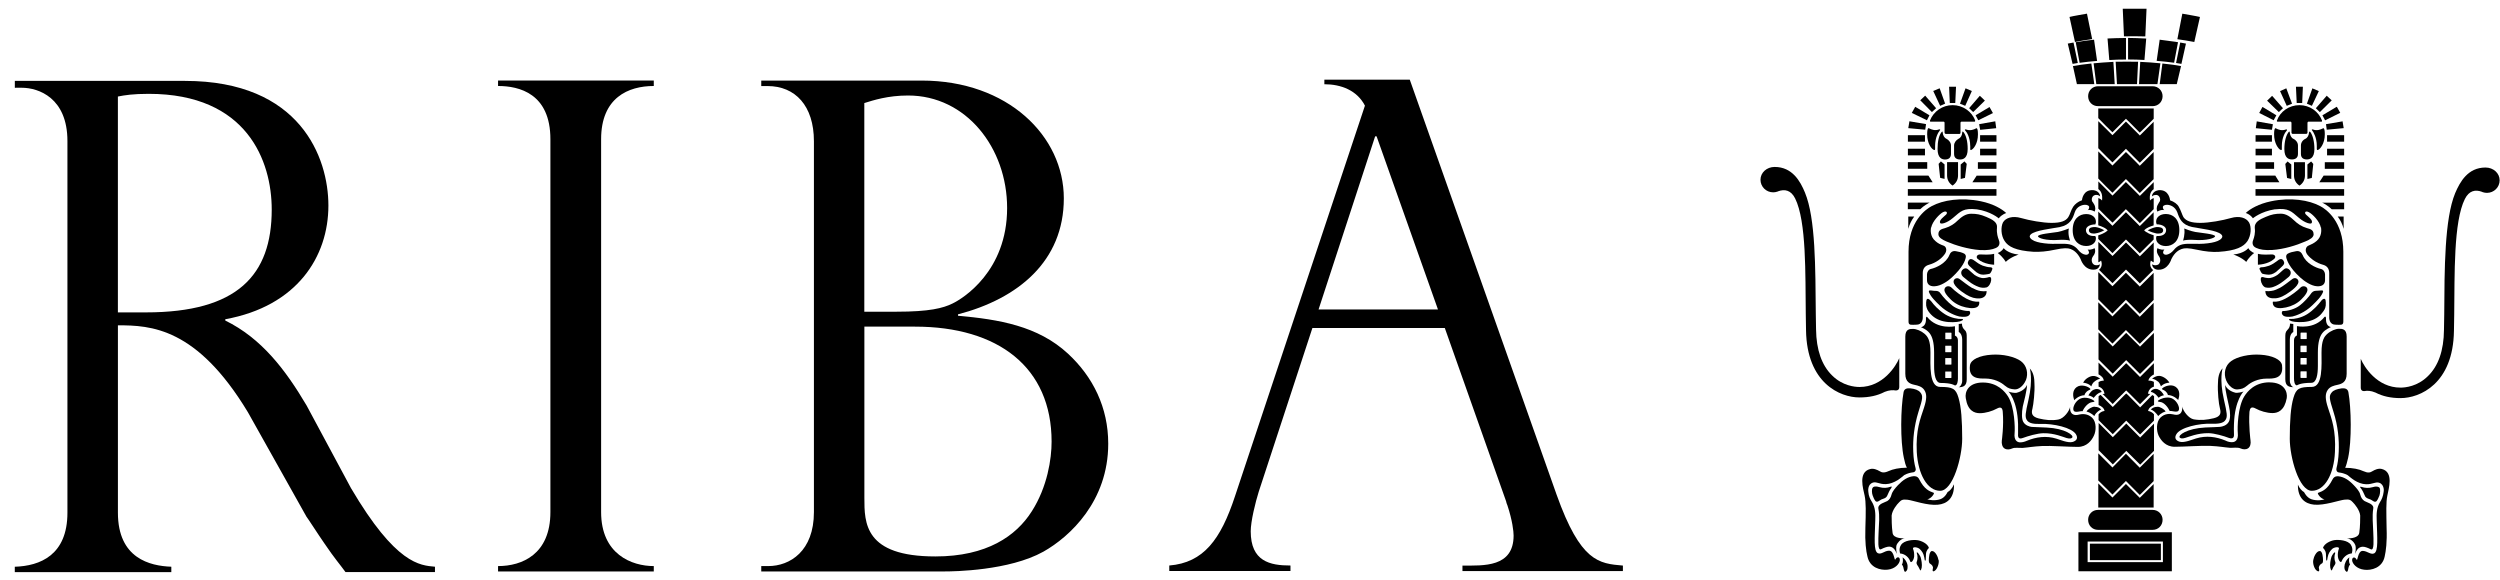 <?xml version="1.0" encoding="UTF-8" standalone="no"?>
<!-- Created with Inkscape (http://www.inkscape.org/) -->

<svg
   xmlns:dc="http://purl.org/dc/elements/1.1/"
   xmlns:cc="http://creativecommons.org/ns#"
   xmlns:rdf="http://www.w3.org/1999/02/22-rdf-syntax-ns#"
   xmlns:svg="http://www.w3.org/2000/svg"
   xmlns="http://www.w3.org/2000/svg"
   xmlns:sodipodi="http://sodipodi.sourceforge.net/DTD/sodipodi-0.dtd"
   xmlns:inkscape="http://www.inkscape.org/namespaces/inkscape"
   width="149.99"
   height="34.809"
   viewBox="0 0 39.685 9.21"
   version="1.1"
   id="svg2494"
   inkscape:version="0.92.0 r15299"
   sodipodi:docname="riba.svg">
  <defs
     id="defs2488">
    <clipPath
       id="clip22">
      <path
         inkscape:connector-curvature="0"
         id="path1148"
         d="m 564,33 h 6.469 V 44 H 564 Z m 0,0" />
    </clipPath>
    <clipPath
       id="clip21">
      <path
         inkscape:connector-curvature="0"
         id="path1145"
         d="m 551,26.188 h 2 V 28 h -2 z m 0,0" />
    </clipPath>
    <clipPath
       id="clip20">
      <path
         inkscape:connector-curvature="0"
         id="path1142"
         d="m 555,26.188 h 2 V 28 h -2 z m 0,0" />
    </clipPath>
    <clipPath
       id="clip19">
      <path
         inkscape:connector-curvature="0"
         id="path1139"
         d="m 553,26.188 h 2 V 28 h -2 z m 0,0" />
    </clipPath>
    <clipPath
       id="clip18">
      <path
         inkscape:connector-curvature="0"
         id="path1136"
         d="M 458.504,29 H 478 v 23 h -19.496 z m 0,0" />
    </clipPath>
    <clipPath
       id="clip17">
      <path
         inkscape:connector-curvature="0"
         id="path1133"
         d="m 555,62 h 11 v 7.348 h -11 z m 0,0" />
    </clipPath>
    <clipPath
       id="clip16">
      <path
         inkscape:connector-curvature="0"
         id="path1130"
         d="m 547,62 h 7 v 7.348 h -7 z m 0,0" />
    </clipPath>
    <clipPath
       id="clip15">
      <path
         inkscape:connector-curvature="0"
         id="path1127"
         d="m 539,62 h 7 v 7.348 h -7 z m 0,0" />
    </clipPath>
    <clipPath
       id="clip14">
      <path
         inkscape:connector-curvature="0"
         id="path1124"
         d="m 536,67 h 3 v 2.348 h -3 z m 0,0" />
    </clipPath>
    <clipPath
       id="clip13">
      <path
         inkscape:connector-curvature="0"
         id="path1121"
         d="m 529,62 h 7 v 7.348 h -7 z m 0,0" />
    </clipPath>
    <clipPath
       id="clip12">
      <path
         inkscape:connector-curvature="0"
         id="path1118"
         d="m 524,62 h 5 v 7.348 h -5 z m 0,0" />
    </clipPath>
    <clipPath
       id="clip11">
      <path
         inkscape:connector-curvature="0"
         id="path1115"
         d="m 516,62 h 7 v 7.348 h -7 z m 0,0" />
    </clipPath>
    <clipPath
       id="clip10">
      <path
         inkscape:connector-curvature="0"
         id="path1112"
         d="m 511,60 h 4 v 9.348 h -4 z m 0,0" />
    </clipPath>
    <clipPath
       id="clip9">
      <path
         inkscape:connector-curvature="0"
         id="path1109"
         d="m 504,62 h 7 v 7.348 h -7 z m 0,0" />
    </clipPath>
    <clipPath
       id="clip8">
      <path
         inkscape:connector-curvature="0"
         id="path1106"
         d="m 497,62 h 6 v 7.348 h -6 z m 0,0" />
    </clipPath>
    <clipPath
       id="clip7">
      <path
         inkscape:connector-curvature="0"
         id="path1103"
         d="m 492,60 h 4 v 9.348 h -4 z m 0,0" />
    </clipPath>
    <clipPath
       id="clip6">
      <path
         inkscape:connector-curvature="0"
         id="path1100"
         d="m 489,59 h 2 v 10.348 h -2 z m 0,0" />
    </clipPath>
    <clipPath
       id="clip5">
      <path
         inkscape:connector-curvature="0"
         id="path1097"
         d="m 481,58 h 6 v 11.348 h -6 z m 0,0" />
    </clipPath>
    <clipPath
       id="clip4">
      <path
         inkscape:connector-curvature="0"
         id="path1094"
         d="m 473,62 h 7 v 7.348 h -7 z m 0,0" />
    </clipPath>
    <clipPath
       id="clip3">
      <path
         inkscape:connector-curvature="0"
         id="path1091"
         d="m 468,62 h 5 v 7.348 h -5 z m 0,0" />
    </clipPath>
    <clipPath
       id="clip2">
      <path
         inkscape:connector-curvature="0"
         id="path1088"
         d="M 458.504,58 H 467 v 11.348 h -8.496 z m 0,0" />
    </clipPath>
  </defs>
  <sodipodi:namedview
     id="base"
     pagecolor="#ffffff"
     bordercolor="#666666"
     borderopacity="1.0"
     inkscape:pageopacity="0.0"
     inkscape:pageshadow="2"
     inkscape:zoom="5.3722233"
     inkscape:cx="74.346345"
     inkscape:cy="5.0350966"
     inkscape:document-units="mm"
     inkscape:current-layer="layer1"
     showgrid="false"
     fit-margin-top="0"
     fit-margin-left="0"
     fit-margin-right="0"
     fit-margin-bottom="0"
     units="px"
     inkscape:window-width="1280"
     inkscape:window-height="744"
     inkscape:window-x="-4"
     inkscape:window-y="-4"
     inkscape:window-maximized="1" />
  <g
     inkscape:label="Layer 1"
     inkscape:groupmode="layer"
     id="layer1"
     transform="translate(-105.061,-167.414)">
    <g
       id="g3095"
       transform="translate(0.132,-0.132)">
      <g
         transform="matrix(0.353,0,0,0.353,-56.767,158.44)"
         id="g1363"
         clip-path="url(#clip18)"
         style="clip-rule:nonzero;fill:#000000">
        <path
           id="path1361"
           d="m 459.039,29.742 c 0.758,0 2.055,0.457 2.055,2.395 v 16.715 c 0,1.906 -1.227,2.395 -2.367,2.43 v 0.242 h 7.039 V 51.281 c -0.961,-0.035 -2.402,-0.371 -2.402,-2.43 v -8.426 c 1.477,0 3.543,0.094 5.844,3.906 l 2.637,4.703 c 0.035,0.031 0.527,0.801 0.805,1.199 0.457,0.676 0.703,0.949 0.949,1.289 h 4.023 V 51.281 c -0.668,-0.062 -1.754,-0.098 -3.777,-3.535 l -2,-3.723 c -0.949,-1.602 -2.023,-3.016 -3.652,-3.812 v -0.059 c 3.227,-0.586 4.637,-2.812 4.637,-5.113 0,-2.152 -1.262,-5.605 -6.449,-5.605 h -7.652 v 0.309 z m 4.324,10.102 v -9.707 c 0.312,-0.062 0.68,-0.121 1.387,-0.121 4.422,0 5.531,3.023 5.531,5.203 0,2.953 -1.543,4.625 -5.656,4.625 h -1.262"
           style="fill:#000000;fill-opacity:1;fill-rule:nonzero;stroke:none"
           inkscape:connector-curvature="0" />
      </g>
      <path
         id="path1365"
         d="m 115.307,168.911 c -0.402,0 -0.836,0.183 -0.836,0.845 v 5.919 c 0,0.672 0.489,0.857 0.836,0.857 v 0.085 h -2.472 v -0.085 c 0.379,0 0.831,-0.185 0.831,-0.857 v -5.919 c 0,-0.726 -0.496,-0.845 -0.831,-0.845 v -0.087 h 2.472 v 0.087"
         style="fill:#000000;fill-opacity:1;fill-rule:nonzero;stroke:none;stroke-width:0.353"
         inkscape:connector-curvature="0" />
      <path
         id="path1367"
         d="m 119.454,172.731 c 1.32,0 2.168,0.645 2.168,1.826 0,0.271 -0.066,0.717 -0.314,1.105 -0.249,0.393 -0.714,0.717 -1.531,0.717 -1.127,0 -1.127,-0.531 -1.127,-0.932 v -2.716 z m 0.477,3.886 c 0.13,0 1.017,-0.01 1.561,-0.314 0.422,-0.238 1.029,-0.802 1.029,-1.713 0,-0.575 -0.241,-1.061 -0.639,-1.43 -0.477,-0.442 -1.1,-0.544 -1.746,-0.602 v -0.022 c 0.954,-0.249 1.68,-0.843 1.68,-1.841 0,-0.987 -0.887,-1.87 -2.256,-1.87 h -2.547 v 0.087 h 0.099 c 0.441,0 0.737,0.313 0.737,0.876 v 5.887 c 0,0.619 -0.379,0.857 -0.726,0.857 h -0.11 v 0.085 z m -1.282,-4.124 v -3.311 c 0.142,-0.044 0.371,-0.12 0.695,-0.12 0.922,0 1.572,0.831 1.572,1.786 0,1.007 -0.706,1.439 -0.867,1.516 -0.15,0.074 -0.367,0.13 -0.887,0.13 h -0.513"
         style="fill:#000000;fill-opacity:1;fill-rule:nonzero;stroke:none;stroke-width:0.353"
         inkscape:connector-curvature="0" />
      <path
         id="path1369"
         d="m 125.86,172.458 0.898,-2.748 h 0.023 l 0.974,2.748 z m 0.09,-3.575 c 0.269,0 0.521,0.098 0.646,0.34 l -2.064,6.204 c -0.226,0.684 -0.497,1.051 -1.042,1.096 v 0.087 h 1.924 v -0.087 c -0.327,0 -0.631,-0.066 -0.631,-0.543 0,-0.161 0.076,-0.466 0.127,-0.628 l 0.852,-2.599 h 2.102 l 0.973,2.751 c 0,0.011 0.012,0.044 0.021,0.065 0.079,0.24 0.098,0.412 0.098,0.478 0,0.508 -0.477,0.477 -0.812,0.477 v 0.087 h 2.547 v -0.087 c -0.379,-0.033 -0.671,-0.054 -1.053,-1.127 l -2.33,-6.586 h -1.356 v 0.073"
         style="fill:#000000;fill-opacity:1;fill-rule:nonzero;stroke:none;stroke-width:0.353"
         inkscape:connector-curvature="0" />
      <path
         id="path1371"
         d="m 139.1,175.64 h -0.867 c -0.091,0 -0.157,0.072 -0.157,0.157 0,0.09 0.066,0.16 0.157,0.16 h 0.867 c 0.091,0 0.158,-0.07 0.158,-0.16 0,-0.085 -0.068,-0.157 -0.158,-0.157"
         style="fill:#000000;fill-opacity:1;fill-rule:nonzero;stroke:none;stroke-width:0.353"
         inkscape:connector-curvature="0" />
      <path
         id="path1373"
         d="m 139.231,176.438 h -1.127 v -0.262 h 1.127 z m 0.174,-0.134 v 0.31 h -1.483 v -0.619 h 1.483 v 0.314 h -0.142 v -0.167 h -1.195 v 0.327 h 1.195 v -0.167 z m 0,0"
         style="fill:#000000;fill-opacity:1;fill-rule:nonzero;stroke:none;stroke-width:0.353"
         inkscape:connector-curvature="0" />
      <path
         id="path1375"
         d="m 139.629,168.238 c -0.032,-0.006 -0.063,-0.011 -0.091,-0.017 l -0.066,0.325 c 0.03,0.005 0.058,0.01 0.085,0.014 l 0.072,-0.322"
         style="fill:#000000;fill-opacity:1;fill-rule:nonzero;stroke:none;stroke-width:0.353"
         inkscape:connector-curvature="0" />
      <path
         id="path1377"
         d="m 139.503,168.216 c -0.098,-0.015 -0.193,-0.028 -0.291,-0.04 l -0.048,0.336 c 0.103,0.008 0.197,0.019 0.277,0.03 l 0.062,-0.327"
         style="fill:#000000;fill-opacity:1;fill-rule:nonzero;stroke:none;stroke-width:0.353"
         inkscape:connector-curvature="0" />
      <g
         transform="matrix(0.353,0,0,0.353,-56.767,158.44)"
         id="g1381"
         clip-path="url(#clip19)"
         style="clip-rule:nonzero;fill:#000000">
        <path
           id="path1379"
           d="m 554.055,27.426 c 0.168,0 0.324,0.004 0.48,0.008 l 0.055,-1.246 h -1.07 l 0.055,1.242 c 0.156,-0.004 0.312,-0.004 0.48,-0.004"
           style="fill:#000000;fill-opacity:1;fill-rule:nonzero;stroke:none"
           inkscape:connector-curvature="0" />
      </g>
      <path
         id="path1383"
         d="m 138.71,168.49 c 0.087,0 0.174,0.003 0.26,0.008 l 0.028,-0.34 c -0.095,-0.005 -0.193,-0.01 -0.288,-0.01 v 0.342"
         style="fill:#000000;fill-opacity:1;fill-rule:nonzero;stroke:none;stroke-width:0.353"
         inkscape:connector-curvature="0" />
      <g
         transform="matrix(0.353,0,0,0.353,-56.767,158.44)"
         id="g1387"
         clip-path="url(#clip20)"
         style="clip-rule:nonzero;fill:#000000">
        <path
           id="path1385"
           d="m 556.738,27.684 0.254,-1.125 c -0.109,-0.031 -0.793,-0.148 -0.793,-0.148 l -0.223,1.148 c 0.246,0.035 0.504,0.074 0.762,0.125"
           style="fill:#000000;fill-opacity:1;fill-rule:nonzero;stroke:none"
           inkscape:connector-curvature="0" />
      </g>
      <path
         id="path1389"
         d="m 139.176,168.882 0.047,-0.331 c -0.098,-0.01 -0.209,-0.018 -0.32,-0.023 l -0.019,0.354 h 0.292"
         style="fill:#000000;fill-opacity:1;fill-rule:nonzero;stroke:none;stroke-width:0.353"
         inkscape:connector-curvature="0" />
      <path
         id="path1391"
         d="m 138.218,168.512 -0.048,-0.336 c -0.106,0.01 -0.201,0.025 -0.291,0.04 l 0.062,0.327 c 0.08,-0.011 0.174,-0.022 0.277,-0.03"
         style="fill:#000000;fill-opacity:1;fill-rule:nonzero;stroke:none;stroke-width:0.353"
         inkscape:connector-curvature="0" />
      <path
         id="path1393"
         d="m 138.676,168.149 c -0.107,0 -0.201,0.004 -0.292,0.008 l 0.028,0.342 c 0.087,-0.006 0.174,-0.008 0.265,-0.008 v -0.342"
         style="fill:#000000;fill-opacity:1;fill-rule:nonzero;stroke:none;stroke-width:0.353"
         inkscape:connector-curvature="0" />
      <path
         id="path1395"
         d="m 137.753,168.238 0.076,0.322 c 0.023,-0.004 0.051,-0.008 0.083,-0.014 l -0.068,-0.325 c -0.028,0.005 -0.059,0.011 -0.091,0.017"
         style="fill:#000000;fill-opacity:1;fill-rule:nonzero;stroke:none;stroke-width:0.353"
         inkscape:connector-curvature="0" />
      <path
         id="path1397"
         d="m 138.127,168.554 c -0.123,0.012 -0.22,0.028 -0.292,0.041 l 0.063,0.287 h 0.276 l -0.047,-0.328"
         style="fill:#000000;fill-opacity:1;fill-rule:nonzero;stroke:none;stroke-width:0.353"
         inkscape:connector-curvature="0" />
      <path
         id="path1399"
         d="m 139.255,168.554 -0.043,0.328 h 0.271 l 0.068,-0.287 c -0.072,-0.014 -0.174,-0.029 -0.296,-0.041"
         style="fill:#000000;fill-opacity:1;fill-rule:nonzero;stroke:none;stroke-width:0.353"
         inkscape:connector-curvature="0" />
      <path
         id="path1401"
         d="m 138.869,168.526 c -0.059,-0.001 -0.119,-0.001 -0.178,-0.001 -0.059,0 -0.119,0 -0.178,0.001 l 0.021,0.356 h 0.318 l 0.017,-0.356"
         style="fill:#000000;fill-opacity:1;fill-rule:nonzero;stroke:none;stroke-width:0.353"
         inkscape:connector-curvature="0" />
      <g
         transform="matrix(0.353,0,0,0.353,-56.767,158.44)"
         id="g1405"
         clip-path="url(#clip21)"
         style="clip-rule:nonzero;fill:#000000">
        <path
           id="path1403"
           d="m 552.145,27.555 -0.234,-1.145 c 0,0 -0.684,0.117 -0.785,0.148 l 0.246,1.125 c 0.246,-0.047 0.492,-0.09 0.773,-0.129"
           style="fill:#000000;fill-opacity:1;fill-rule:nonzero;stroke:none"
           inkscape:connector-curvature="0" />
      </g>
      <path
         id="path1407"
         d="m 138.498,168.882 -0.021,-0.354 c -0.11,0.006 -0.22,0.014 -0.314,0.023 l 0.043,0.331 h 0.292"
         style="fill:#000000;fill-opacity:1;fill-rule:nonzero;stroke:none;stroke-width:0.353"
         inkscape:connector-curvature="0" />
      <path
         id="path1409"
         d="m 139.1,168.915 h -0.867 c -0.091,0 -0.157,0.072 -0.157,0.158 0,0.088 0.066,0.158 0.157,0.158 h 0.867 c 0.091,0 0.158,-0.07 0.158,-0.158 0,-0.087 -0.068,-0.158 -0.158,-0.158"
         style="fill:#000000;fill-opacity:1;fill-rule:nonzero;stroke:none;stroke-width:0.353"
         inkscape:connector-curvature="0" />
      <path
         id="path1411"
         d="m 138.676,172.353 c -0.021,0.021 -0.214,0.216 -0.214,0.216 l -0.225,-0.225 v 0.43 c 0.047,0.051 0.205,0.208 0.225,0.226 0.019,-0.021 0.214,-0.215 0.214,-0.215 0,0 0.201,0.198 0.22,0.219 0.019,-0.017 0.161,-0.16 0.22,-0.219 V 172.353 l -0.22,0.222 c 0,0 -0.197,-0.201 -0.22,-0.222"
         style="fill:#000000;fill-opacity:1;fill-rule:nonzero;stroke:none;stroke-width:0.353"
         inkscape:connector-curvature="0" />
      <path
         id="path1413"
         d="m 138.896,174.97 0.22,-0.22 v 0.433 c -0.059,0.059 -0.201,0.203 -0.22,0.22 -0.021,-0.022 -0.22,-0.222 -0.22,-0.222 0,0 -0.194,0.193 -0.214,0.215 -0.019,-0.017 -0.178,-0.175 -0.225,-0.223 v -0.431 l 0.225,0.225 c 0,0 0.193,-0.196 0.214,-0.218 0.023,0.022 0.22,0.222 0.22,0.222"
         style="fill:#000000;fill-opacity:1;fill-rule:nonzero;stroke:none;stroke-width:0.353"
         inkscape:connector-curvature="0" />
      <path
         id="path1415"
         d="m 138.896,169.698 0.22,-0.219 v 0.431 c -0.059,0.059 -0.201,0.204 -0.22,0.22 -0.021,-0.021 -0.22,-0.222 -0.22,-0.222 0,0 -0.194,0.194 -0.214,0.216 -0.019,-0.018 -0.178,-0.175 -0.225,-0.225 v -0.43 l 0.225,0.223 c 0,0 0.193,-0.193 0.214,-0.216 0.023,0.023 0.22,0.22 0.22,0.22"
         style="fill:#000000;fill-opacity:1;fill-rule:nonzero;stroke:none;stroke-width:0.353"
         inkscape:connector-curvature="0" />
      <path
         id="path1417"
         d="m 139.117,169.268 v 0.163 c -0.059,0.061 -0.201,0.204 -0.222,0.22 -0.018,-0.022 -0.219,-0.22 -0.219,-0.22 0,0 -0.194,0.194 -0.214,0.215 -0.019,-0.017 -0.178,-0.175 -0.225,-0.225 v -0.153 h 0.879"
         style="fill:#000000;fill-opacity:1;fill-rule:nonzero;stroke:none;stroke-width:0.353"
         inkscape:connector-curvature="0" />
      <path
         id="path1419"
         d="m 138.896,175.449 0.22,-0.219 v 0.373 h -0.879 v -0.384 l 0.225,0.225 c 0,0 0.193,-0.194 0.214,-0.215 0.023,0.021 0.22,0.22 0.22,0.22"
         style="fill:#000000;fill-opacity:1;fill-rule:nonzero;stroke:none;stroke-width:0.353"
         inkscape:connector-curvature="0" />
      <path
         id="path1421"
         d="m 136.621,170.012 h -0.26 v -0.105 h 0.26 z m 0,0"
         style="fill:#000000;fill-opacity:1;fill-rule:nonzero;stroke:none;stroke-width:0.353"
         inkscape:connector-curvature="0" />
      <path
         id="path1423"
         d="m 136.326,170.121 h 0.295 v 0.105 h -0.295 z m 0,0"
         style="fill:#000000;fill-opacity:1;fill-rule:nonzero;stroke:none;stroke-width:0.353"
         inkscape:connector-curvature="0" />
      <path
         id="path1425"
         d="m 136.621,170.653 h -1.407 v -0.105 h 1.407 z m 0,0"
         style="fill:#000000;fill-opacity:1;fill-rule:nonzero;stroke:none;stroke-width:0.353"
         inkscape:connector-curvature="0" />
      <path
         id="path1427"
         d="m 136.621,170.439 h -0.382 l 0.066,-0.102 v -0.003 l 0.316,0.001 z m 0,0"
         style="fill:#000000;fill-opacity:1;fill-rule:nonzero;stroke:none;stroke-width:0.353"
         inkscape:connector-curvature="0" />
      <path
         id="path1429"
         d="m 135.486,170.012 h -0.271 v -0.105 h 0.271 z m 0,0"
         style="fill:#000000;fill-opacity:1;fill-rule:nonzero;stroke:none;stroke-width:0.353"
         inkscape:connector-curvature="0" />
      <path
         id="path1431"
         d="m 135.522,170.225 h -0.307 v -0.105 h 0.307 z m 0,0"
         style="fill:#000000;fill-opacity:1;fill-rule:nonzero;stroke:none;stroke-width:0.353"
         inkscape:connector-curvature="0" />
      <path
         id="path1433"
         d="m 135.411,170.867 h -0.197 v -0.105 h 0.347 l -0.021,0.01 c 0,0.001 -0.074,0.039 -0.13,0.095"
         style="fill:#000000;fill-opacity:1;fill-rule:nonzero;stroke:none;stroke-width:0.353"
         inkscape:connector-curvature="0" />
      <path
         id="path1435"
         d="m 135.316,170.983 c -0.043,0.058 -0.074,0.12 -0.095,0.196 v -0.196 h 0.095"
         style="fill:#000000;fill-opacity:1;fill-rule:nonzero;stroke:none;stroke-width:0.353"
         inkscape:connector-curvature="0" />
      <path
         id="path1437"
         d="m 135.608,170.439 h -0.394 v -0.105 h 0.327 z m 0,0"
         style="fill:#000000;fill-opacity:1;fill-rule:nonzero;stroke:none;stroke-width:0.353"
         inkscape:connector-curvature="0" />
      <path
         id="path1439"
         d="m 136.113,170.108 0.036,0.039 -0.028,0.223 -0.068,0.017 v -0.23 z m 0,0"
         style="fill:#000000;fill-opacity:1;fill-rule:nonzero;stroke:none;stroke-width:0.353"
         inkscape:connector-curvature="0" />
      <path
         id="path1441"
         d="m 135.837,170.331 v -0.211 h 0.174 v 0.211 c 0,0.069 -0.032,0.124 -0.087,0.161 -0.055,-0.037 -0.087,-0.092 -0.087,-0.161"
         style="fill:#000000;fill-opacity:1;fill-rule:nonzero;stroke:none;stroke-width:0.353"
         inkscape:connector-curvature="0" />
      <path
         id="path1443"
         d="m 135.703,170.147 0.036,-0.039 0.058,0.048 v 0.23 l -0.07,-0.017 z m 0,0"
         style="fill:#000000;fill-opacity:1;fill-rule:nonzero;stroke:none;stroke-width:0.353"
         inkscape:connector-curvature="0" />
      <path
         id="path1445"
         d="m 138.198,170.64 c -0.007,0 -0.015,0.003 -0.023,0.006 -0.039,0.015 -0.051,0.068 -0.032,0.102 0.004,0.003 0.012,0.014 0.029,0.043 0.026,0.048 0.019,0.09 0.007,0.114 0,0 -0.055,-0.037 -0.11,-0.023 0,0 0.019,-0.008 0.023,-0.04 0.008,-0.032 -0.036,-0.047 -0.068,-0.045 -0.043,0.001 -0.13,0.025 -0.161,0.121 -0.03,0.095 -0.07,0.198 -0.236,0.232 -0.103,0.019 -0.249,0.04 -0.32,0.058 -0.079,0.021 -0.15,0.045 -0.158,0.087 -0.003,0.04 0.057,0.076 0.119,0.092 0.055,0.017 0.165,0.03 0.241,0.03 0.153,0 0.255,-0.012 0.331,0.03 0.028,0.015 0.059,0.041 0.074,0.062 0.044,0.054 0.08,0.073 0.114,0.079 0.04,0.01 0.072,-0.017 0.059,-0.048 -0.007,-0.023 -0.019,-0.032 -0.019,-0.032 0.068,0.008 0.11,-0.023 0.11,-0.023 0.012,0.026 0.017,0.063 -0.007,0.105 -0.01,0.011 -0.025,0.037 -0.025,0.037 -0.023,0.04 -0.015,0.099 0.025,0.121 0.007,0.003 0.011,0.006 0.023,0.007 0.043,0.008 0.07,-0.014 0.07,-0.014 -0.008,0.058 -0.047,0.084 -0.094,0.085 -0.006,0.001 -0.01,0.001 -0.012,0.001 -0.153,-0.001 -0.201,-0.168 -0.201,-0.168 -0.055,-0.113 -0.123,-0.146 -0.161,-0.161 -0.044,-0.015 -0.103,-0.019 -0.248,0.012 -0.127,0.028 -0.241,0.037 -0.339,0.033 -0.281,-0.018 -0.402,-0.081 -0.459,-0.172 -0.059,-0.088 -0.062,-0.222 -0.026,-0.294 0.043,-0.074 0.153,-0.109 0.287,-0.07 0.135,0.039 0.347,0.077 0.485,0.077 0.142,0 0.225,-0.028 0.265,-0.091 0.028,-0.041 0.039,-0.106 0.079,-0.167 0.028,-0.04 0.074,-0.079 0.138,-0.101 0,0 0.012,-0.175 0.182,-0.16 0.003,0 0.015,0.001 0.019,0.004 0.055,0.012 0.087,0.055 0.087,0.095 0,0 -0.019,-0.026 -0.068,-0.025"
         style="fill:#000000;fill-opacity:1;fill-rule:nonzero;stroke:none;stroke-width:0.353"
         inkscape:connector-curvature="0" />
      <path
         id="path1447"
         d="m 138.041,171.197 c 0,0.068 0.063,0.102 0.146,0.095 0.011,0.011 0.015,0.026 0.011,0.054 -0.004,0.048 -0.055,0.105 -0.153,0.105 -0.106,0 -0.214,-0.07 -0.214,-0.252 0,-0.183 0.107,-0.255 0.214,-0.255 0.098,0 0.149,0.057 0.153,0.106 0.004,0.022 0,0.04 -0.007,0.058 -0.083,0 -0.15,0.036 -0.15,0.09"
         style="fill:#000000;fill-opacity:1;fill-rule:nonzero;stroke:none;stroke-width:0.353"
         inkscape:connector-curvature="0" />
      <path
         id="path1449"
         d="m 136.629,171.164 c -0.008,0.084 0.015,0.154 0.028,0.187 0.015,0.034 0.028,0.101 -0.047,0.132 -0.059,0.026 -0.131,0.039 -0.256,0.032 -0.182,-0.014 -0.379,-0.072 -0.525,-0.135 -0.066,-0.029 -0.13,-0.063 -0.13,-0.116 0,-0.073 0.059,-0.083 0.106,-0.097 0.087,-0.026 0.15,-0.07 0.205,-0.125 0.055,-0.051 0.121,-0.103 0.208,-0.103 0.087,0 0.146,0.01 0.241,0.05 0.094,0.04 0.182,0.083 0.17,0.175"
         style="fill:#000000;fill-opacity:1;fill-rule:nonzero;stroke:none;stroke-width:0.353"
         inkscape:connector-curvature="0" />
      <path
         id="path1451"
         d="m 135.873,171.596 c 0.015,-0.041 0.047,-0.072 0.102,-0.063 0.059,0.01 0.094,0.019 0.134,0.039 0.023,0.014 0.032,0.036 0.023,0.07 -0.007,0.033 -0.039,0.142 -0.22,0.309 -0.066,0.061 -0.176,0.135 -0.271,0.139 -0.091,0.006 -0.123,-0.043 -0.123,-0.097 v -0.09 c 0,-0.034 0.023,-0.079 0.059,-0.087 0.087,-0.019 0.244,-0.091 0.296,-0.22"
         style="fill:#000000;fill-opacity:1;fill-rule:nonzero;stroke:none;stroke-width:0.353"
         inkscape:connector-curvature="0" />
      <path
         id="path1453"
         d="m 136.776,170.928 c 0,0 -0.068,0.019 -0.119,0.084 0,0 -0.123,-0.109 -0.347,-0.143 -0.216,-0.023 -0.252,0.029 -0.379,0.136 -0.102,0.087 -0.193,0.103 -0.204,0.081 -0.023,-0.044 0.059,-0.099 0.095,-0.134 0.03,-0.034 0.003,-0.066 -0.052,-0.037 -0.051,0.028 -0.165,0.142 -0.185,0.243 h -0.004 v 0.005 c -0.004,0.03 -0.017,0.136 0.07,0.209 0.04,0.036 0.076,0.054 0.131,0.074 0.043,0.015 0.063,0.08 0.011,0.143 -0.047,0.063 -0.134,0.13 -0.244,0.16 -0.063,0.017 -0.098,0.062 -0.098,0.131 v 0.706 c 0,0.051 -0.023,0.114 -0.099,0.114 -0.072,0 -0.127,0.018 -0.127,-0.047 v -1.112 c 0,-0.48 0.273,-0.674 0.368,-0.723 0.176,-0.095 0.464,-0.143 0.78,-0.077 0.197,0.041 0.331,0.12 0.402,0.186"
         style="fill:#000000;fill-opacity:1;fill-rule:nonzero;stroke:none;stroke-width:0.353"
         inkscape:connector-curvature="0" />
      <path
         id="path1455"
         d="m 136.583,171.748 c 0,0 -0.158,-0.003 -0.26,-0.091 -0.032,-0.03 -0.012,-0.072 0.039,-0.072 0.055,0 0.138,0.011 0.222,-0.01 v 0.172"
         style="fill:#000000;fill-opacity:1;fill-rule:nonzero;stroke:none;stroke-width:0.353"
         inkscape:connector-curvature="0" />
      <path
         id="path1457"
         d="m 136.555,171.818 c -0.008,0.028 -0.028,0.069 -0.044,0.074 0,0 -0.04,0.011 -0.095,0.014 -0.035,0 -0.062,-0.003 -0.117,-0.041 -0.036,-0.028 -0.091,-0.083 -0.112,-0.101 -0.019,-0.023 -0.03,-0.044 -0.011,-0.077 0.015,-0.033 0.047,-0.04 0.091,-0.006 0.043,0.033 0.087,0.063 0.138,0.083 0.047,0.015 0.083,0.025 0.127,0.025 0.015,0.003 0.03,0.014 0.023,0.029"
         style="fill:#000000;fill-opacity:1;fill-rule:nonzero;stroke:none;stroke-width:0.353"
         inkscape:connector-curvature="0" />
      <path
         id="path1459"
         d="m 136.46,172.109 c -0.087,0.019 -0.154,-0.021 -0.197,-0.043 -0.044,-0.021 -0.146,-0.103 -0.17,-0.125 -0.036,-0.034 -0.04,-0.076 -0.017,-0.106 0.023,-0.029 0.059,-0.039 0.087,-0.019 0.028,0.019 0.076,0.069 0.11,0.094 0.044,0.029 0.099,0.054 0.15,0.05 0,0 0.048,-0.004 0.074,-0.014 0.029,-0.01 0.044,0.006 0.04,0.048 -0.004,0.044 -0.036,0.106 -0.079,0.116"
         style="fill:#000000;fill-opacity:1;fill-rule:nonzero;stroke:none;stroke-width:0.353"
         inkscape:connector-curvature="0" />
      <path
         id="path1461"
         d="m 136.354,172.283 c -0.068,0.004 -0.134,-0.011 -0.218,-0.063 -0.083,-0.052 -0.229,-0.158 -0.189,-0.23 0.019,-0.03 0.059,-0.039 0.095,-0.01 0.039,0.03 0.134,0.103 0.189,0.135 0.036,0.017 0.091,0.045 0.138,0.051 0.063,0.008 0.095,0 0.095,0 0.004,0.072 -0.044,0.112 -0.11,0.117"
         style="fill:#000000;fill-opacity:1;fill-rule:nonzero;stroke:none;stroke-width:0.353"
         inkscape:connector-curvature="0" />
      <path
         id="path1463"
         d="m 136.346,172.335 c 0,0 0.012,0.039 -0.017,0.072 -0.03,0.033 -0.102,0.039 -0.193,0.019 -0.091,-0.019 -0.178,-0.063 -0.24,-0.125 -0.063,-0.062 -0.127,-0.138 -0.091,-0.186 0.019,-0.029 0.07,-0.037 0.106,0 0.032,0.037 0.161,0.136 0.233,0.172 0.074,0.036 0.123,0.052 0.201,0.048"
         style="fill:#000000;fill-opacity:1;fill-rule:nonzero;stroke:none;stroke-width:0.353"
         inkscape:connector-curvature="0" />
      <path
         id="path1465"
         d="m 136.034,172.571 c -0.051,-0.011 -0.197,-0.062 -0.311,-0.174 -0.074,-0.072 -0.142,-0.135 -0.174,-0.215 -0.004,-0.019 0,-0.03 0.036,-0.025 0.032,0.006 0.039,0.003 0.055,0.006 0.032,0 0.063,0 0.087,0.033 0.051,0.072 0.125,0.149 0.193,0.201 0.066,0.054 0.193,0.091 0.271,0.085 0,0 0.028,0.029 0,0.062 -0.023,0.036 -0.102,0.036 -0.157,0.026"
         style="fill:#000000;fill-opacity:1;fill-rule:nonzero;stroke:none;stroke-width:0.353"
         inkscape:connector-curvature="0" />
      <path
         id="path1467"
         d="m 136.045,172.647 c -0.054,0.015 -0.168,0.021 -0.263,0 -0.099,-0.022 -0.169,-0.069 -0.22,-0.131 -0.036,-0.045 -0.047,-0.068 -0.057,-0.119 0,0 -0.007,-0.095 0.017,-0.105 0.019,-0.01 0.04,0.01 0.072,0.048 0.023,0.033 0.102,0.127 0.212,0.196 0.095,0.059 0.214,0.077 0.256,0.073 0.043,-0.005 0.036,0.022 -0.017,0.037"
         style="fill:#000000;fill-opacity:1;fill-rule:nonzero;stroke:none;stroke-width:0.353"
         inkscape:connector-curvature="0" />
      <path
         id="path1469"
         d="m 136.973,171.587 c 0,0 -0.123,0.037 -0.205,0.116 0,0 -0.036,-0.072 -0.127,-0.141 0,0 0.059,-0.017 0.095,-0.077 0,0 0.059,0.084 0.237,0.102"
         style="fill:#000000;fill-opacity:1;fill-rule:nonzero;stroke:none;stroke-width:0.353"
         inkscape:connector-curvature="0" />
      <path
         id="path1471"
         d="m 136.018,173.859 c 0.044,0.147 0.059,0.365 0.059,0.653 0,0.288 -0.146,0.825 -0.35,0.825 -0.205,0 -0.351,-0.265 -0.371,-0.616 -0.017,-0.349 0.055,-0.522 0.114,-0.701 0.047,-0.143 0.047,-0.222 0.004,-0.285 -0.036,-0.052 -0.095,-0.068 -0.158,-0.081 -0.066,-0.015 -0.142,-0.041 -0.142,-0.176 v -0.588 c 0,-0.123 0.072,-0.123 0.123,-0.123 0.051,0 0.13,0.032 0.182,0.077 0.051,0.045 0.094,0.102 0.094,0.3 0,0.198 -0.023,0.544 0.154,0.544 0.197,0 0.248,0.025 0.291,0.171"
         style="fill:#000000;fill-opacity:1;fill-rule:nonzero;stroke:none;stroke-width:0.353"
         inkscape:connector-curvature="0" />
      <path
         id="path1473"
         d="m 134.844,173.768 c -0.114,0.059 -0.245,0.087 -0.398,0.087 -0.307,0 -0.835,-0.225 -0.848,-1.065 l -0.004,-0.258 c -0.008,-0.63 0.012,-1.472 -0.169,-1.836 -0.066,-0.132 -0.165,-0.152 -0.271,-0.113 0,10e-4 -0.004,0.003 -0.008,0.004 -0.004,0 -0.004,0.001 -0.004,0.001 -0.019,0.007 -0.043,0.011 -0.066,0.011 -0.112,0 -0.201,-0.09 -0.201,-0.2 0,-0.112 0.098,-0.203 0.225,-0.203 0.28,0 0.407,0.227 0.481,0.407 0.17,0.411 0.165,1.2 0.172,1.927 l 0.004,0.245 c 0.004,0.325 0.091,0.572 0.256,0.732 0.165,0.164 0.36,0.182 0.434,0.182 0.375,0 0.58,-0.335 0.631,-0.458 v 0.458 c 0,0.047 -0.032,0.058 -0.059,0.055 -0.04,-0.007 -0.099,-0.007 -0.174,0.023"
         style="fill:#000000;fill-opacity:1;fill-rule:nonzero;stroke:none;stroke-width:0.353"
         inkscape:connector-curvature="0" />
      <path
         id="path1475"
         d="m 136.149,173.566 c 0,0.11 -0.059,0.127 -0.13,0.127 0.03,-0.006 0.058,-0.055 0.058,-0.101 v -0.652 c 0,-0.102 -0.055,-0.124 -0.055,-0.124 v -0.127 l 0.051,-0.006 c 0,0.043 0.012,0.07 0.044,0.102 0.032,0.03 0.032,0.065 0.032,0.116 v 0.664"
         style="fill:#000000;fill-opacity:1;fill-rule:nonzero;stroke:none;stroke-width:0.353"
         inkscape:connector-curvature="0" />
      <path
         id="path1477"
         d="m 137.087,173.582 c -0.04,0.095 -0.119,0.15 -0.178,0.145 -0.063,-0.006 -0.099,-0.012 -0.158,-0.062 -0.059,-0.052 -0.168,-0.11 -0.311,-0.11 -0.09,0 -0.267,0.01 -0.24,-0.207 0.011,-0.099 0.165,-0.16 0.339,-0.171 0.182,-0.014 0.375,0.032 0.47,0.102 0.094,0.069 0.121,0.196 0.079,0.303"
         style="fill:#000000;fill-opacity:1;fill-rule:nonzero;stroke:none;stroke-width:0.353"
         inkscape:connector-curvature="0" />
      <path
         id="path1479"
         d="m 135.087,176.44 c -0.004,0.051 -0.07,0.136 -0.193,0.149 -0.114,0.012 -0.284,-0.028 -0.322,-0.212 -0.021,-0.085 -0.04,-0.227 -0.032,-0.448 0.008,-0.255 0.011,-0.408 -0.012,-0.517 -0.023,-0.107 -0.106,-0.372 0.087,-0.42 0.055,-0.015 0.11,0.01 0.15,0.033 0.035,0.022 0.07,0.032 0.142,0 0.068,-0.032 0.17,-0.054 0.292,-0.055 -0.021,-0.036 -0.033,-0.088 -0.048,-0.156 -0.059,-0.27 -0.051,-0.79 -0.004,-1.046 0.012,-0.051 0.052,-0.063 0.11,-0.057 0.068,0.007 0.127,0.028 0.154,0.063 0.047,0.055 0.04,0.099 -0.028,0.309 -0.07,0.227 -0.091,0.438 -0.083,0.631 0.004,0.114 0.019,0.198 0.036,0.26 0.011,0.028 0,0.066 -0.04,0.07 -0.04,0.005 -0.083,0.014 -0.138,0.043 -0.012,0.01 -0.059,0.051 -0.106,0.081 -0.057,0.034 -0.119,0.061 -0.186,0.063 -0.059,0.001 -0.083,-0.007 -0.142,-0.023 -0.051,-0.015 -0.091,0.003 -0.114,0.033 -0.019,0.025 -0.03,0.069 -0.023,0.112 0.004,0.068 0.032,0.123 0.055,0.157 0.059,0.095 0.059,0.193 0.055,0.299 -0.008,0.281 -0.028,0.482 0.04,0.518 0.055,0.026 0.102,-0.035 0.174,-0.039 0.095,-0.006 0.083,0.186 0.11,0.132 0.023,-0.043 0.07,-0.034 0.066,0.018"
         style="fill:#000000;fill-opacity:1;fill-rule:nonzero;stroke:none;stroke-width:0.353"
         inkscape:connector-curvature="0" />
      <path
         id="path1481"
         d="m 135.947,175.24 c 0.004,0.218 -0.114,0.305 -0.256,0.318 -0.163,0.017 -0.398,-0.069 -0.481,-0.079 -0.083,-0.01 -0.102,0.007 -0.134,0.04 -0.036,0.034 -0.11,0.127 -0.119,0.211 0,0.048 0,0.179 0.015,0.276 0.012,0.098 0.193,0.085 0.193,0.085 -0.074,0.011 -0.117,0.077 -0.13,0.107 -0.015,0.055 0.004,0.141 0.004,0.141 -0.023,-0.062 -0.055,-0.112 -0.119,-0.116 -0.028,-0.001 -0.079,0.015 -0.13,0.041 -0.059,0.03 -0.044,-0.146 -0.04,-0.274 0.004,-0.13 0.021,-0.245 -0.004,-0.371 -0.011,-0.076 0.11,-0.099 0.143,-0.12 0.034,-0.022 0.054,-0.055 0.066,-0.101 0.015,-0.055 0.059,-0.103 0.102,-0.15 0.076,-0.08 0.154,-0.134 0.248,-0.143 0.012,0 0.065,-0.006 0.091,0.052 0.08,0.157 0.158,0.186 0.229,0.212 0.019,0.007 -0.043,0.097 -0.102,0.102 0.028,0.012 0.119,0.028 0.205,0 0.079,-0.026 0.117,-0.114 0.117,-0.114 0.032,-0.014 0.079,-0.066 0.099,-0.119"
         style="fill:#000000;fill-opacity:1;fill-rule:nonzero;stroke:none;stroke-width:0.353"
         inkscape:connector-curvature="0" />
      <path
         id="path1483"
         d="m 135.549,176.245 c 0,0 -0.04,0.028 -0.047,0.091 -0.004,0.052 0,0.105 -0.008,0.109 -0.012,0.001 -0.012,0 -0.019,-0.05 -0.012,-0.065 -0.036,-0.099 -0.072,-0.134 -0.036,-0.032 -0.121,-0.041 -0.106,-0.001 0.017,0.039 0.019,0.083 0.017,0.123 -0.008,0.062 -0.052,0.114 -0.065,0.068 -0.015,-0.047 -0.074,-0.114 -0.157,-0.119 0,0 -0.028,-0.07 0.012,-0.132 0.047,-0.081 0.201,-0.088 0.263,-0.079 0.055,0.007 0.163,0.052 0.182,0.124"
         style="fill:#000000;fill-opacity:1;fill-rule:nonzero;stroke:none;stroke-width:0.353"
         inkscape:connector-curvature="0" />
      <path
         id="path1485"
         d="m 135.703,176.436 c 0.011,0.054 -0.021,0.139 -0.057,0.167 -0.039,0.03 -0.043,0 -0.035,-0.03 0.011,-0.035 -0.019,-0.063 -0.036,-0.074 -0.012,-0.008 -0.028,-0.014 -0.028,-0.057 0,-0.044 0.008,-0.149 0.051,-0.149 0.051,0 0.095,0.091 0.103,0.143"
         style="fill:#000000;fill-opacity:1;fill-rule:nonzero;stroke:none;stroke-width:0.353"
         inkscape:connector-curvature="0" />
      <path
         id="path1487"
         d="m 135.415,176.384 c 0.015,0.047 0.028,0.124 0.019,0.172 -0.012,0.048 -0.019,0.062 -0.036,0.019 -0.015,-0.043 -0.058,-0.073 -0.043,-0.11 0.015,-0.032 0.019,-0.094 0,-0.143 0.004,-0.029 0.043,0.029 0.059,0.062"
         style="fill:#000000;fill-opacity:1;fill-rule:nonzero;stroke:none;stroke-width:0.353"
         inkscape:connector-curvature="0" />
      <path
         id="path1489"
         d="m 135.21,176.544 c 0,0.033 -0.004,0.051 -0.023,0.07 -0.012,0.015 -0.028,0.015 -0.036,-0.025 -0.004,-0.023 -0.012,-0.066 -0.032,-0.08 0,0 0.028,-0.033 0.012,-0.116 0.051,0.036 0.083,0.105 0.079,0.15"
         style="fill:#000000;fill-opacity:1;fill-rule:nonzero;stroke:none;stroke-width:0.353"
         inkscape:connector-curvature="0" />
      <path
         id="path1491"
         d="m 135.88,169.181 -0.011,-0.258 h 0.11 l -0.012,0.258 z m 0,0"
         style="fill:#000000;fill-opacity:1;fill-rule:nonzero;stroke:none;stroke-width:0.353"
         inkscape:connector-curvature="0" />
      <path
         id="path1493"
         d="m 136.125,169.226 -0.083,-0.034 0.085,-0.236 0.004,-0.008 0.099,0.043 z m 0,0"
         style="fill:#000000;fill-opacity:1;fill-rule:nonzero;stroke:none;stroke-width:0.353"
         inkscape:connector-curvature="0" />
      <path
         id="path1495"
         d="m 136.187,169.263 0.163,-0.189 0.008,-0.007 0.079,0.076 -0.186,0.182 z m 0,0"
         style="fill:#000000;fill-opacity:1;fill-rule:nonzero;stroke:none;stroke-width:0.353"
         inkscape:connector-curvature="0" />
      <path
         id="path1497"
         d="m 136.29,169.376 0.216,-0.128 0.004,-0.004 0.055,0.097 -0.233,0.114 z m 0,0"
         style="fill:#000000;fill-opacity:1;fill-rule:nonzero;stroke:none;stroke-width:0.353"
         inkscape:connector-curvature="0" />
      <path
         id="path1499"
         d="m 136.346,169.517 0.248,-0.044 0.008,-0.001 0.015,0.109 -0.255,0.026 z m 0,0"
         style="fill:#000000;fill-opacity:1;fill-rule:nonzero;stroke:none;stroke-width:0.353"
         inkscape:connector-curvature="0" />
      <path
         id="path1501"
         d="m 136.361,169.692 h 0.26 v 0.103 h -0.26 z m 0,0"
         style="fill:#000000;fill-opacity:1;fill-rule:nonzero;stroke:none;stroke-width:0.353"
         inkscape:connector-curvature="0" />
      <path
         id="path1503"
         d="m 135.727,169.226 -0.11,-0.236 0.094,-0.039 0.008,-0.004 0.087,0.244 z m 0,0"
         style="fill:#000000;fill-opacity:1;fill-rule:nonzero;stroke:none;stroke-width:0.353"
         inkscape:connector-curvature="0" />
      <path
         id="path1505"
         d="m 135.596,169.325 -0.185,-0.187 0.074,-0.07 0.004,-0.004 0.174,0.2 z m 0,0"
         style="fill:#000000;fill-opacity:1;fill-rule:nonzero;stroke:none;stroke-width:0.353"
         inkscape:connector-curvature="0" />
      <path
         id="path1507"
         d="m 135.517,169.455 -0.24,-0.117 0.051,-0.091 0.003,-0.006 0.226,0.135 z m 0,0"
         style="fill:#000000;fill-opacity:1;fill-rule:nonzero;stroke:none;stroke-width:0.353"
         inkscape:connector-curvature="0" />
      <path
         id="path1509"
         d="m 135.49,169.605 -0.269,-0.025 0.017,-0.101 v -0.008 l 0.265,0.045 z m 0,0"
         style="fill:#000000;fill-opacity:1;fill-rule:nonzero;stroke:none;stroke-width:0.353"
         inkscape:connector-curvature="0" />
      <path
         id="path1511"
         d="m 135.486,169.795 h -0.271 v -0.103 h 0.271 z m 0,0"
         style="fill:#000000;fill-opacity:1;fill-rule:nonzero;stroke:none;stroke-width:0.353"
         inkscape:connector-curvature="0" />
      <path
         id="path1513"
         d="m 136.164,169.911 c 0,0.145 -0.07,0.167 -0.121,0.167 -0.051,0 -0.095,-0.022 -0.095,-0.088 v -0.135 c 0,-0.044 0.032,-0.085 0.07,-0.106 0.036,-0.015 0.057,-0.055 0.059,-0.094 0,-0.025 0.008,-0.026 0.021,-0.011 0.039,0.048 0.066,0.142 0.066,0.267"
         style="fill:#000000;fill-opacity:1;fill-rule:nonzero;stroke:none;stroke-width:0.353"
         inkscape:connector-curvature="0" />
      <path
         id="path1515"
         d="m 136.204,169.86 c 0,-0.131 -0.055,-0.219 -0.076,-0.238 -0.019,-0.019 -0.003,-0.028 0.017,-0.019 0.059,0.022 0.118,0 0.15,-0.018 0,0 0.032,-0.032 0.032,0.094 0,0.149 -0.072,0.23 -0.099,0.243 -0.007,0.005 -0.023,0.014 -0.023,-0.007 v -0.054"
         style="fill:#000000;fill-opacity:1;fill-rule:nonzero;stroke:none;stroke-width:0.353"
         inkscape:connector-curvature="0" />
      <path
         id="path1517"
         d="m 135.805,170.078 c -0.047,0 -0.119,-0.022 -0.119,-0.167 0,-0.124 0.023,-0.219 0.063,-0.267 0.012,-0.015 0.019,-0.014 0.019,0.011 0.004,0.037 0.023,0.079 0.059,0.094 0.04,0.021 0.072,0.062 0.072,0.106 v 0.135 c 0,0.066 -0.044,0.088 -0.095,0.088"
         style="fill:#000000;fill-opacity:1;fill-rule:nonzero;stroke:none;stroke-width:0.353"
         inkscape:connector-curvature="0" />
      <path
         id="path1519"
         d="m 135.797,169.655 v -0.16 c 0,-0.01 -0.007,-0.018 -0.015,-0.018 h -0.209 c -0.008,0 -0.008,-0.011 -0.008,-0.017 0.057,-0.145 0.197,-0.245 0.36,-0.245 0.161,0 0.307,0.101 0.358,0.245 0,0.006 0,0.017 -0.008,0.017 h -0.208 c -0.008,0 -0.017,0.008 -0.017,0.018 v 0.16 c 0,0.007 -0.007,0.017 -0.015,0.017 h -0.216 c -0.012,0 -0.021,-0.01 -0.021,-0.017"
         style="fill:#000000;fill-opacity:1;fill-rule:nonzero;stroke:none;stroke-width:0.353"
         inkscape:connector-curvature="0" />
      <path
         id="path1521"
         d="m 135.719,169.622 c -0.019,0.019 -0.072,0.107 -0.072,0.238 v 0.054 c -0.003,0.021 -0.015,0.014 -0.028,0.007 -0.026,-0.012 -0.098,-0.094 -0.098,-0.243 0,-0.127 0.032,-0.094 0.032,-0.094 0.034,0.018 0.094,0.04 0.15,0.018 0.023,-0.008 0.034,0 0.015,0.019"
         style="fill:#000000;fill-opacity:1;fill-rule:nonzero;stroke:none;stroke-width:0.353"
         inkscape:connector-curvature="0" />
      <path
         id="path1523"
         d="m 138.202,171.249 c -0.007,0.003 -0.015,0.004 -0.019,0.004 -0.012,0.001 -0.095,0.008 -0.095,-0.052 0,-0.047 0.063,-0.051 0.095,-0.051 0.004,0 0.012,0 0.015,0.001 0.029,0.004 0.08,0.019 0.135,0.05 -0.052,0.03 -0.103,0.044 -0.131,0.048"
         style="fill:#000000;fill-opacity:1;fill-rule:nonzero;stroke:none;stroke-width:0.353"
         inkscape:connector-curvature="0" />
      <path
         id="path1525"
         d="m 135.907,172.856 v 0.068 c 0,0.003 -0.003,0.006 -0.007,0.006 h -0.087 c -0.004,0 -0.004,-0.003 -0.004,-0.006 v -0.09 c 0,-0.004 0,-0.007 0.004,-0.007 h 0.087 c 0.004,0 0.007,0.003 0.007,0.007 v 0.026 h 0.055 v -0.135 c 0,0 -0.276,0.059 -0.441,-0.147 -0.008,-0.01 -0.019,0 -0.019,0.021 0,0.022 0.007,0.124 -0.08,0.141 0,0 0.091,0.033 0.139,0.097 0.039,0.051 0.07,0.139 0.07,0.306 v 0.215 c 0,0.134 0.021,0.267 0.103,0.267 0.181,0 0.227,0.04 0.227,0.04 0.04,0 0.048,-0.069 0.048,-0.11 v -0.084 h -0.103 v 0.069 c 0,0.003 -0.003,0.006 -0.007,0.006 h -0.087 c -0.004,0 -0.004,-0.003 -0.004,-0.006 v -0.091 c 0,-0.003 0,-0.005 0.004,-0.005 h 0.087 c 0.004,0 0.007,0.003 0.007,0.005 v 0.026 l 0.103,10e-4 v -0.192 h -0.103 v 0.044 c 0,0.003 -0.003,0.006 -0.007,0.006 h -0.087 c -0.004,0 -0.004,-0.003 -0.004,-0.006 v -0.091 c 0,-0.003 0,-0.007 0.004,-0.007 h 0.087 c 0.004,0 0.007,0.004 0.007,0.007 v 0.057 h 0.103 v -0.208 h -0.103 v 0.044 c 0,0.004 -0.003,0.007 -0.007,0.007 h -0.087 c -0.004,0 -0.004,-0.003 -0.004,-0.007 v -0.09 c 0,-0.003 0,-0.006 0.004,-0.006 h 0.087 c 0.004,0 0.007,0.003 0.007,0.006 v 0.05 h 0.103 v -0.143 c 0,-0.034 -0.019,-0.061 -0.036,-0.068 l -0.012,-0.007 v -0.015 h -0.055"
         style="fill:#000000;fill-opacity:1;fill-rule:nonzero;stroke:none;stroke-width:0.353"
         inkscape:connector-curvature="0" />
      <path
         id="path1527"
         d="m 134.95,175.295 c -0.019,0.021 -0.051,0.087 -0.062,0.117 -0.012,0.033 -0.044,0.045 -0.063,0.051 -0.025,0.007 -0.04,0.015 -0.072,0.037 -0.019,0.014 -0.043,0.014 -0.055,-0.003 -0.023,-0.033 -0.028,-0.05 -0.043,-0.088 -0.012,-0.032 -0.017,-0.098 0,-0.119 0.011,-0.022 0.051,-0.03 0.11,-0.011 0.059,0.017 0.119,0.015 0.176,-0.007 0.021,-0.006 0.025,0 0.008,0.022"
         style="fill:#000000;fill-opacity:1;fill-rule:nonzero;stroke:none;stroke-width:0.353"
         inkscape:connector-curvature="0" />
      <path
         id="path1529"
         d="m 137.039,173.997 c -0.019,0.101 -0.019,0.2 0.008,0.247 0.032,0.057 0.103,0.076 0.134,0.079 0.036,0.003 0.139,0.006 0.237,0.01 0.292,0.014 0.438,0.124 0.405,0.16 -0.011,0.012 -0.035,0.022 -0.09,0.006 -0.044,-0.012 -0.194,-0.08 -0.367,-0.076 -0.095,10e-4 -0.241,0.044 -0.328,0.076 -0.087,0.033 -0.074,-0.048 -0.074,-0.07 v -0.149 c -0.012,-0.384 -0.154,-0.521 -0.154,-0.521 0.021,0.017 0.112,0.028 0.127,0.023 0.083,-0.021 0.142,-0.063 0.17,-0.127 -0.004,0.092 -0.048,0.263 -0.068,0.343"
         style="fill:#000000;fill-opacity:1;fill-rule:nonzero;stroke:none;stroke-width:0.353"
         inkscape:connector-curvature="0" />
      <path
         id="path1531"
         d="m 140.994,169.907 h -0.26 v 0.105 h 0.26 z m 0,0"
         style="fill:#000000;fill-opacity:1;fill-rule:nonzero;stroke:none;stroke-width:0.353"
         inkscape:connector-curvature="0" />
      <path
         id="path1533"
         d="m 140.733,170.121 v 0.105 h 0.295 v -0.105 z m 0,0"
         style="fill:#000000;fill-opacity:1;fill-rule:nonzero;stroke:none;stroke-width:0.353"
         inkscape:connector-curvature="0" />
      <path
         id="path1535"
         d="m 140.733,170.548 v 0.105 h 1.407 v -0.105 z m 0,0"
         style="fill:#000000;fill-opacity:1;fill-rule:nonzero;stroke:none;stroke-width:0.353"
         inkscape:connector-curvature="0" />
      <path
         id="path1537"
         d="m 141.049,170.334 h -0.316 v 0.105 h 0.379 l -0.063,-0.102 z m 0,0"
         style="fill:#000000;fill-opacity:1;fill-rule:nonzero;stroke:none;stroke-width:0.353"
         inkscape:connector-curvature="0" />
      <path
         id="path1539"
         d="m 141.869,169.907 v 0.105 h 0.271 v -0.105 z m 0,0"
         style="fill:#000000;fill-opacity:1;fill-rule:nonzero;stroke:none;stroke-width:0.353"
         inkscape:connector-curvature="0" />
      <path
         id="path1541"
         d="m 142.14,170.121 h -0.307 v 0.105 h 0.307 z m 0,0"
         style="fill:#000000;fill-opacity:1;fill-rule:nonzero;stroke:none;stroke-width:0.353"
         inkscape:connector-curvature="0" />
      <path
         id="path1543"
         d="m 142.14,170.763 h -0.35 l 0.023,0.01 c 0,0.001 0.074,0.039 0.13,0.095 h 0.197 v -0.105"
         style="fill:#000000;fill-opacity:1;fill-rule:nonzero;stroke:none;stroke-width:0.353"
         inkscape:connector-curvature="0" />
      <path
         id="path1545"
         d="m 142.132,171.179 v -0.196 h -0.094 c 0.043,0.058 0.074,0.119 0.094,0.196"
         style="fill:#000000;fill-opacity:1;fill-rule:nonzero;stroke:none;stroke-width:0.353"
         inkscape:connector-curvature="0" />
      <path
         id="path1547"
         d="m 141.814,170.334 -0.068,0.105 h 0.394 v -0.105 z m 0,0"
         style="fill:#000000;fill-opacity:1;fill-rule:nonzero;stroke:none;stroke-width:0.353"
         inkscape:connector-curvature="0" />
      <path
         id="path1549"
         d="m 141.301,170.387 v -0.23 l -0.059,-0.048 -0.036,0.039 0.028,0.223 z m 0,0"
         style="fill:#000000;fill-opacity:1;fill-rule:nonzero;stroke:none;stroke-width:0.353"
         inkscape:connector-curvature="0" />
      <path
         id="path1551"
         d="m 141.431,170.493 c 0.055,-0.037 0.087,-0.092 0.087,-0.161 v -0.211 h -0.174 v 0.211 c 0,0.069 0.032,0.124 0.087,0.161"
         style="fill:#000000;fill-opacity:1;fill-rule:nonzero;stroke:none;stroke-width:0.353"
         inkscape:connector-curvature="0" />
      <path
         id="path1553"
         d="m 141.557,170.387 v -0.23 l 0.059,-0.048 0.034,0.039 -0.023,0.223 z m 0,0"
         style="fill:#000000;fill-opacity:1;fill-rule:nonzero;stroke:none;stroke-width:0.353"
         inkscape:connector-curvature="0" />
      <path
         id="path1555"
         d="m 141.655,171.264 c 0,-0.073 -0.059,-0.083 -0.106,-0.097 -0.087,-0.026 -0.15,-0.07 -0.205,-0.124 -0.055,-0.052 -0.123,-0.105 -0.208,-0.105 -0.083,0 -0.146,0.01 -0.241,0.051 -0.094,0.039 -0.181,0.083 -0.174,0.174 0.012,0.084 -0.011,0.154 -0.023,0.187 -0.015,0.034 -0.028,0.101 0.048,0.132 0.058,0.026 0.13,0.039 0.255,0.032 0.182,-0.012 0.379,-0.072 0.525,-0.136 0.068,-0.028 0.13,-0.062 0.13,-0.114"
         style="fill:#000000;fill-opacity:1;fill-rule:nonzero;stroke:none;stroke-width:0.353"
         inkscape:connector-curvature="0" />
      <path
         id="path1557"
         d="m 141.246,171.572 c -0.023,0.014 -0.032,0.036 -0.023,0.07 0.011,0.034 0.039,0.143 0.22,0.309 0.068,0.061 0.176,0.135 0.267,0.139 0.095,0.006 0.127,-0.043 0.127,-0.097 v -0.09 c 0,-0.035 -0.023,-0.077 -0.063,-0.087 -0.087,-0.019 -0.24,-0.091 -0.292,-0.22 -0.019,-0.04 -0.047,-0.072 -0.102,-0.063 -0.059,0.01 -0.095,0.019 -0.134,0.039"
         style="fill:#000000;fill-opacity:1;fill-rule:nonzero;stroke:none;stroke-width:0.353"
         inkscape:connector-curvature="0" />
      <path
         id="path1559"
         d="m 141.045,170.869 c 0.216,-0.023 0.252,0.029 0.378,0.136 0.103,0.087 0.194,0.103 0.201,0.081 0.029,-0.044 -0.055,-0.099 -0.09,-0.134 -0.032,-0.034 -0.006,-0.066 0.047,-0.037 0.055,0.028 0.17,0.142 0.189,0.243 h 0.004 v 0.005 c 0.004,0.03 0.015,0.136 -0.072,0.209 -0.043,0.036 -0.079,0.052 -0.13,0.074 -0.039,0.017 -0.063,0.08 -0.015,0.143 0.051,0.063 0.138,0.131 0.248,0.16 0.063,0.017 0.098,0.062 0.098,0.131 v 0.706 c 0,0.051 0.023,0.114 0.099,0.114 0.072,0 0.125,0.018 0.125,-0.047 v -1.112 c 0,-0.48 -0.271,-0.674 -0.367,-0.723 -0.176,-0.095 -0.464,-0.143 -0.78,-0.077 -0.197,0.041 -0.331,0.12 -0.402,0.186 0,0 0.068,0.019 0.114,0.084 0,0 0.127,-0.109 0.351,-0.143"
         style="fill:#000000;fill-opacity:1;fill-rule:nonzero;stroke:none;stroke-width:0.353"
         inkscape:connector-curvature="0" />
      <path
         id="path1561"
         d="m 140.772,171.748 c 0,0 0.158,-0.003 0.256,-0.091 0.036,-0.03 0.017,-0.072 -0.035,-0.072 -0.055,0 -0.139,0.011 -0.222,-0.01 v 0.172"
         style="fill:#000000;fill-opacity:1;fill-rule:nonzero;stroke:none;stroke-width:0.353"
         inkscape:connector-curvature="0" />
      <path
         id="path1563"
         d="m 140.797,171.818 c 0.011,0.028 0.032,0.069 0.047,0.074 0,0 0.039,0.011 0.091,0.014 0.035,0 0.066,-0.003 0.121,-0.041 0.036,-0.028 0.091,-0.083 0.11,-0.101 0.021,-0.023 0.032,-0.044 0.012,-0.077 -0.017,-0.033 -0.051,-0.04 -0.091,-0.006 -0.043,0.033 -0.087,0.063 -0.138,0.083 -0.047,0.015 -0.083,0.025 -0.127,0.025 -0.015,0.003 -0.03,0.014 -0.026,0.029"
         style="fill:#000000;fill-opacity:1;fill-rule:nonzero;stroke:none;stroke-width:0.353"
         inkscape:connector-curvature="0" />
      <path
         id="path1565"
         d="m 140.894,172.109 c 0.087,0.019 0.157,-0.021 0.197,-0.043 0.044,-0.021 0.146,-0.103 0.17,-0.125 0.036,-0.034 0.04,-0.076 0.017,-0.106 -0.023,-0.029 -0.059,-0.039 -0.087,-0.019 -0.028,0.019 -0.076,0.069 -0.11,0.094 -0.044,0.029 -0.099,0.054 -0.15,0.05 0,0 -0.048,-0.004 -0.074,-0.014 -0.029,-0.01 -0.044,0.006 -0.04,0.048 0.004,0.044 0.036,0.106 0.079,0.116"
         style="fill:#000000;fill-opacity:1;fill-rule:nonzero;stroke:none;stroke-width:0.353"
         inkscape:connector-curvature="0" />
      <path
         id="path1567"
         d="m 140.985,172.164 c 0.047,-0.004 0.102,-0.032 0.138,-0.05 0.055,-0.03 0.15,-0.105 0.19,-0.135 0.035,-0.029 0.074,-0.021 0.094,0.01 0.044,0.072 -0.106,0.178 -0.189,0.23 -0.083,0.052 -0.15,0.068 -0.216,0.062 -0.068,-0.004 -0.114,-0.044 -0.112,-0.117 0,0 0.032,0.01 0.095,0"
         style="fill:#000000;fill-opacity:1;fill-rule:nonzero;stroke:none;stroke-width:0.353"
         inkscape:connector-curvature="0" />
      <path
         id="path1569"
         d="m 141.549,172.115 c -0.019,-0.029 -0.074,-0.037 -0.106,0 -0.032,0.037 -0.163,0.136 -0.237,0.172 -0.072,0.036 -0.119,0.052 -0.197,0.048 0,0 -0.011,0.039 0.019,0.072 0.028,0.033 0.099,0.039 0.19,0.019 0.09,-0.019 0.178,-0.063 0.24,-0.125 0.063,-0.062 0.123,-0.139 0.091,-0.186"
         style="fill:#000000;fill-opacity:1;fill-rule:nonzero;stroke:none;stroke-width:0.353"
         inkscape:connector-curvature="0" />
      <path
         id="path1571"
         d="m 141.805,172.182 c 0.004,-0.021 0,-0.03 -0.036,-0.025 -0.036,0.004 -0.04,0.003 -0.059,0.004 -0.028,0.001 -0.058,0 -0.087,0.034 -0.047,0.07 -0.121,0.149 -0.189,0.201 -0.068,0.054 -0.193,0.091 -0.271,0.087 0,0 -0.028,0.028 0,0.061 0.023,0.036 0.102,0.036 0.157,0.026 0.051,-0.011 0.197,-0.062 0.311,-0.174 0.074,-0.072 0.142,-0.135 0.174,-0.215"
         style="fill:#000000;fill-opacity:1;fill-rule:nonzero;stroke:none;stroke-width:0.353"
         inkscape:connector-curvature="0" />
      <path
         id="path1573"
         d="m 141.833,172.292 c -0.023,-0.01 -0.044,0.01 -0.072,0.048 -0.026,0.033 -0.102,0.128 -0.212,0.196 -0.095,0.059 -0.212,0.077 -0.256,0.073 -0.043,-0.005 -0.036,0.022 0.017,0.037 0.051,0.015 0.168,0.021 0.263,0 0.095,-0.022 0.169,-0.069 0.216,-0.131 0.036,-0.045 0.052,-0.069 0.059,-0.119 0,0 0.008,-0.095 -0.015,-0.105"
         style="fill:#000000;fill-opacity:1;fill-rule:nonzero;stroke:none;stroke-width:0.353"
         inkscape:connector-curvature="0" />
      <path
         id="path1575"
         d="m 140.587,171.703 c 0,0 0.036,-0.072 0.125,-0.141 0,0 -0.058,-0.017 -0.094,-0.077 0,0 -0.059,0.084 -0.237,0.101 0,0 0.123,0.039 0.205,0.117"
         style="fill:#000000;fill-opacity:1;fill-rule:nonzero;stroke:none;stroke-width:0.353"
         inkscape:connector-curvature="0" />
      <path
         id="path1577"
         d="m 142.18,172.889 c 0,-0.124 -0.072,-0.124 -0.123,-0.124 -0.051,0 -0.13,0.033 -0.182,0.079 -0.051,0.045 -0.094,0.102 -0.094,0.3 0,0.198 0.023,0.544 -0.154,0.544 -0.201,0 -0.248,0.025 -0.291,0.171 -0.044,0.147 -0.059,0.365 -0.059,0.653 0,0.288 0.145,0.825 0.35,0.825 0.205,0 0.351,-0.263 0.367,-0.616 0.017,-0.349 -0.051,-0.522 -0.11,-0.701 -0.047,-0.143 -0.047,-0.222 -0.004,-0.285 0.036,-0.052 0.095,-0.068 0.158,-0.081 0.066,-0.015 0.142,-0.041 0.142,-0.176 v -0.588"
         style="fill:#000000;fill-opacity:1;fill-rule:nonzero;stroke:none;stroke-width:0.353"
         inkscape:connector-curvature="0" />
      <g
         transform="matrix(0.353,0,0,0.353,-56.767,158.44)"
         id="g1581"
         clip-path="url(#clip22)"
         style="clip-rule:nonzero;fill:#000000">
        <path
           id="path1579"
           d="m 564.223,43.227 v -1.297 c 0.145,0.352 0.727,1.297 1.789,1.297 0.211,0 0.762,-0.051 1.23,-0.516 0.469,-0.453 0.715,-1.152 0.723,-2.074 l 0.012,-0.695 c 0.012,-2.059 0.012,-4.297 0.492,-5.461 0.215,-0.504 0.57,-1.152 1.363,-1.152 0.359,0 0.637,0.258 0.637,0.574 0,0.312 -0.254,0.566 -0.57,0.566 -0.066,0 -0.133,-0.012 -0.188,-0.031 -0.012,0 -0.012,-0.004 -0.012,-0.004 -0.012,-0.004 -0.023,-0.008 -0.023,-0.012 -0.301,-0.113 -0.582,-0.055 -0.77,0.32 -0.516,1.031 -0.457,3.418 -0.48,5.203 l -0.012,0.73 c -0.035,2.383 -1.531,3.023 -2.402,3.023 -0.438,0 -0.805,-0.082 -1.129,-0.25 -0.211,-0.09 -0.379,-0.09 -0.492,-0.066 -0.078,0.008 -0.168,-0.023 -0.168,-0.156"
           style="fill:#000000;fill-opacity:1;fill-rule:nonzero;stroke:none"
           inkscape:connector-curvature="0" />
      </g>
      <path
         id="path1583"
         d="m 141.337,173.692 c -0.072,0 -0.131,-0.017 -0.131,-0.127 v -0.664 c 0,-0.051 0,-0.084 0.032,-0.116 0.032,-0.032 0.043,-0.058 0.043,-0.102 l 0.052,0.006 v 0.128 c 0,0 -0.055,0.021 -0.055,0.121 v 0.653 c 0,0.047 0.028,0.095 0.059,0.101"
         style="fill:#000000;fill-opacity:1;fill-rule:nonzero;stroke:none;stroke-width:0.353"
         inkscape:connector-curvature="0" />
      <path
         id="path1585"
         d="m 141.155,173.348 c -0.012,-0.099 -0.165,-0.16 -0.339,-0.171 -0.182,-0.014 -0.375,0.032 -0.469,0.101 -0.099,0.07 -0.123,0.197 -0.08,0.305 0.04,0.095 0.119,0.15 0.178,0.145 0.063,-0.006 0.099,-0.012 0.158,-0.063 0.058,-0.051 0.168,-0.109 0.31,-0.109 0.091,0 0.269,0.01 0.241,-0.207"
         style="fill:#000000;fill-opacity:1;fill-rule:nonzero;stroke:none;stroke-width:0.353"
         inkscape:connector-curvature="0" />
      <path
         id="path1587"
         d="m 142.058,175.046 c 0.04,0.005 0.083,0.014 0.138,0.043 0.012,0.01 0.059,0.051 0.106,0.081 0.057,0.036 0.119,0.061 0.186,0.063 0.059,0.001 0.079,-0.008 0.142,-0.023 0.051,-0.015 0.091,0.003 0.114,0.033 0.019,0.025 0.032,0.069 0.023,0.112 -0.008,0.068 -0.032,0.123 -0.055,0.157 -0.059,0.095 -0.059,0.194 -0.055,0.298 0.008,0.282 0.028,0.484 -0.04,0.52 -0.055,0.026 -0.106,-0.035 -0.178,-0.039 -0.09,-0.006 -0.079,0.186 -0.106,0.132 -0.023,-0.043 -0.07,-0.033 -0.066,0.018 0.003,0.051 0.07,0.136 0.193,0.149 0.11,0.014 0.288,-0.028 0.324,-0.212 0.019,-0.085 0.039,-0.227 0.03,-0.448 -0.004,-0.255 -0.011,-0.408 0.012,-0.517 0.019,-0.107 0.106,-0.372 -0.087,-0.422 -0.055,-0.014 -0.11,0.011 -0.15,0.035 -0.036,0.023 -0.07,0.032 -0.142,0 -0.066,-0.032 -0.174,-0.054 -0.291,-0.054 0.019,-0.037 0.03,-0.09 0.047,-0.157 0.059,-0.27 0.051,-0.79 0.004,-1.046 -0.012,-0.051 -0.051,-0.063 -0.107,-0.058 -0.07,0.01 -0.13,0.029 -0.157,0.065 -0.047,0.055 -0.039,0.099 0.028,0.309 0.072,0.227 0.091,0.438 0.083,0.631 -0.004,0.114 -0.019,0.198 -0.035,0.26 -0.008,0.028 0,0.066 0.039,0.07"
         style="fill:#000000;fill-opacity:1;fill-rule:nonzero;stroke:none;stroke-width:0.353"
         inkscape:connector-curvature="0" />
      <path
         id="path1589"
         d="m 142.562,176.265 c -0.051,-0.026 -0.102,-0.043 -0.13,-0.04 -0.063,0.003 -0.095,0.052 -0.119,0.114 0,0 0.023,-0.084 0.004,-0.141 -0.012,-0.03 -0.055,-0.095 -0.131,-0.106 0,0 0.178,0.011 0.194,-0.087 0.015,-0.097 0.015,-0.227 0.015,-0.276 -0.008,-0.084 -0.083,-0.176 -0.118,-0.211 -0.032,-0.033 -0.051,-0.05 -0.134,-0.04 -0.083,0.01 -0.32,0.095 -0.481,0.079 -0.142,-0.014 -0.26,-0.101 -0.256,-0.318 0.019,0.052 0.068,0.105 0.098,0.119 0,0 0.04,0.088 0.119,0.114 0.087,0.028 0.178,0.012 0.205,0 -0.059,-0.006 -0.121,-0.095 -0.102,-0.102 0.07,-0.026 0.15,-0.055 0.229,-0.212 0.028,-0.058 0.079,-0.052 0.09,-0.052 0.095,0.01 0.174,0.063 0.249,0.143 0.043,0.047 0.09,0.095 0.102,0.15 0.012,0.045 0.032,0.079 0.068,0.101 0.032,0.021 0.153,0.044 0.138,0.12 -0.019,0.125 -0.004,0.241 0,0.371 0.004,0.128 0.019,0.305 -0.04,0.274"
         style="fill:#000000;fill-opacity:1;fill-rule:nonzero;stroke:none;stroke-width:0.353"
         inkscape:connector-curvature="0" />
      <path
         id="path1591"
         d="m 142.25,176.199 c -0.047,-0.081 -0.201,-0.088 -0.265,-0.079 -0.055,0.008 -0.161,0.052 -0.181,0.124 0,0 0.04,0.028 0.047,0.091 0.004,0.054 0,0.105 0.008,0.109 0.012,0.001 0.012,0 0.019,-0.05 0.012,-0.065 0.036,-0.099 0.072,-0.134 0.035,-0.032 0.123,-0.041 0.106,-0.001 -0.015,0.039 -0.019,0.081 -0.015,0.123 0.007,0.062 0.051,0.114 0.062,0.068 0.017,-0.045 0.076,-0.114 0.158,-0.119 0,0 0.028,-0.07 -0.012,-0.132"
         style="fill:#000000;fill-opacity:1;fill-rule:nonzero;stroke:none;stroke-width:0.353"
         inkscape:connector-curvature="0" />
      <path
         id="path1593"
         d="m 141.754,176.293 c 0.043,0 0.051,0.106 0.051,0.15 0,0.043 -0.015,0.047 -0.032,0.055 -0.012,0.011 -0.044,0.04 -0.032,0.073 0.008,0.033 0.004,0.062 -0.036,0.033 -0.039,-0.028 -0.066,-0.114 -0.055,-0.168 0.008,-0.052 0.051,-0.143 0.103,-0.143"
         style="fill:#000000;fill-opacity:1;fill-rule:nonzero;stroke:none;stroke-width:0.353"
         inkscape:connector-curvature="0" />
      <path
         id="path1595"
         d="m 141.998,176.322 c -0.004,-0.029 -0.047,0.029 -0.059,0.062 -0.015,0.047 -0.028,0.124 -0.019,0.172 0.012,0.048 0.019,0.062 0.036,0.021 0.011,-0.044 0.059,-0.074 0.043,-0.112 -0.015,-0.032 -0.019,-0.094 0,-0.143"
         style="fill:#000000;fill-opacity:1;fill-rule:nonzero;stroke:none;stroke-width:0.353"
         inkscape:connector-curvature="0" />
      <path
         id="path1597"
         d="m 142.223,176.393 c -0.051,0.036 -0.079,0.105 -0.079,0.15 0,0.032 0.004,0.051 0.023,0.07 0.015,0.017 0.028,0.015 0.036,-0.025 0.003,-0.023 0.012,-0.066 0.032,-0.08 0,0 -0.029,-0.033 -0.012,-0.116"
         style="fill:#000000;fill-opacity:1;fill-rule:nonzero;stroke:none;stroke-width:0.353"
         inkscape:connector-curvature="0" />
      <path
         id="path1599"
         d="m 141.375,168.923 0.012,0.258 h 0.087 l 0.011,-0.258 z m 0,0"
         style="fill:#000000;fill-opacity:1;fill-rule:nonzero;stroke:none;stroke-width:0.353"
         inkscape:connector-curvature="0" />
      <path
         id="path1601"
         d="m 141.222,168.948 -0.099,0.044 0.106,0.234 0.084,-0.034 -0.088,-0.236 z m 0,0"
         style="fill:#000000;fill-opacity:1;fill-rule:nonzero;stroke:none;stroke-width:0.353"
         inkscape:connector-curvature="0" />
      <path
         id="path1603"
         d="m 140.996,169.068 -0.079,0.076 0.186,0.181 0.066,-0.061 -0.165,-0.189 z m 0,0"
         style="fill:#000000;fill-opacity:1;fill-rule:nonzero;stroke:none;stroke-width:0.353"
         inkscape:connector-curvature="0" />
      <path
         id="path1605"
         d="m 140.843,169.244 -0.051,0.095 0.229,0.116 0.043,-0.079 -0.212,-0.128 z m 0,0"
         style="fill:#000000;fill-opacity:1;fill-rule:nonzero;stroke:none;stroke-width:0.353"
         inkscape:connector-curvature="0" />
      <path
         id="path1607"
         d="m 140.753,169.472 -0.015,0.109 0.256,0.025 0.015,-0.088 -0.248,-0.044 z m 0,0"
         style="fill:#000000;fill-opacity:1;fill-rule:nonzero;stroke:none;stroke-width:0.353"
         inkscape:connector-curvature="0" />
      <path
         id="path1609"
         d="m 140.994,169.692 h -0.26 v 0.103 h 0.26 z m 0,0"
         style="fill:#000000;fill-opacity:1;fill-rule:nonzero;stroke:none;stroke-width:0.353"
         inkscape:connector-curvature="0" />
      <path
         id="path1611"
         d="m 141.636,168.948 -0.087,0.244 0.079,0.034 0.11,-0.234 -0.094,-0.04 z m 0,0"
         style="fill:#000000;fill-opacity:1;fill-rule:nonzero;stroke:none;stroke-width:0.353"
         inkscape:connector-curvature="0" />
      <path
         id="path1613"
         d="m 141.865,169.064 -0.174,0.2 0.063,0.062 0.189,-0.187 -0.076,-0.07 z m 0,0"
         style="fill:#000000;fill-opacity:1;fill-rule:nonzero;stroke:none;stroke-width:0.353"
         inkscape:connector-curvature="0" />
      <path
         id="path1615"
         d="m 142.022,169.241 -0.227,0.135 0.043,0.08 0.24,-0.119 -0.051,-0.091 z m 0,0"
         style="fill:#000000;fill-opacity:1;fill-rule:nonzero;stroke:none;stroke-width:0.353"
         inkscape:connector-curvature="0" />
      <path
         id="path1617"
         d="m 142.117,169.472 -0.265,0.045 0.012,0.088 0.269,-0.025 -0.017,-0.101 z m 0,0"
         style="fill:#000000;fill-opacity:1;fill-rule:nonzero;stroke:none;stroke-width:0.353"
         inkscape:connector-curvature="0" />
      <path
         id="path1619"
         d="m 141.869,169.692 v 0.103 h 0.271 v -0.103 z m 0,0"
         style="fill:#000000;fill-opacity:1;fill-rule:nonzero;stroke:none;stroke-width:0.353"
         inkscape:connector-curvature="0" />
      <path
         id="path1621"
         d="m 141.257,169.644 c 0.012,-0.015 0.021,-0.014 0.021,0.011 0.003,0.037 0.023,0.079 0.055,0.094 0.043,0.019 0.074,0.062 0.074,0.106 v 0.135 c 0,0.066 -0.047,0.087 -0.095,0.087 -0.051,0 -0.121,-0.021 -0.121,-0.164 0,-0.125 0.028,-0.22 0.066,-0.269"
         style="fill:#000000;fill-opacity:1;fill-rule:nonzero;stroke:none;stroke-width:0.353"
         inkscape:connector-curvature="0" />
      <path
         id="path1623"
         d="m 141.06,169.585 c 0.032,0.018 0.091,0.04 0.15,0.018 0.019,-0.008 0.032,0 0.017,0.019 -0.021,0.019 -0.076,0.107 -0.076,0.238 v 0.054 c 0,0.021 -0.015,0.014 -0.028,0.007 -0.023,-0.012 -0.095,-0.094 -0.095,-0.244 0,-0.124 0.032,-0.092 0.032,-0.092"
         style="fill:#000000;fill-opacity:1;fill-rule:nonzero;stroke:none;stroke-width:0.353"
         inkscape:connector-curvature="0" />
      <path
         id="path1625"
         d="m 141.604,169.644 c -0.012,-0.015 -0.019,-0.014 -0.023,0.011 0,0.037 -0.023,0.079 -0.055,0.094 -0.044,0.019 -0.072,0.062 -0.072,0.106 v 0.135 c 0,0.066 0.044,0.087 0.095,0.087 0.047,0 0.119,-0.021 0.119,-0.164 0,-0.125 -0.028,-0.22 -0.063,-0.269"
         style="fill:#000000;fill-opacity:1;fill-rule:nonzero;stroke:none;stroke-width:0.353"
         inkscape:connector-curvature="0" />
      <path
         id="path1627"
         d="m 141.431,169.671 h 0.106 c 0.012,0 0.021,-0.01 0.021,-0.018 v -0.158 c 0,-0.008 0.007,-0.018 0.015,-0.018 h 0.209 c 0.007,0 0.007,-0.011 0.007,-0.017 -0.054,-0.145 -0.196,-0.245 -0.358,-0.245 -0.165,0 -0.307,0.101 -0.358,0.245 -0.004,0.006 0,0.017 0.008,0.017 h 0.208 c 0.008,0 0.015,0.01 0.015,0.018 v 0.158 c 0,0.008 0.01,0.018 0.017,0.018 h 0.11"
         style="fill:#000000;fill-opacity:1;fill-rule:nonzero;stroke:none;stroke-width:0.353"
         inkscape:connector-curvature="0" />
      <path
         id="path1629"
         d="m 141.801,169.585 c -0.036,0.018 -0.095,0.04 -0.15,0.018 -0.023,-0.008 -0.034,0 -0.015,0.019 0.015,0.019 0.07,0.107 0.07,0.238 v 0.054 c 0.004,0.021 0.017,0.014 0.028,0.007 0.025,-0.012 0.099,-0.094 0.099,-0.244 0,-0.124 -0.032,-0.092 -0.032,-0.092"
         style="fill:#000000;fill-opacity:1;fill-rule:nonzero;stroke:none;stroke-width:0.353"
         inkscape:connector-curvature="0" />
      <path
         id="path1631"
         d="m 138.676,171.875 c -0.021,0.021 -0.214,0.215 -0.214,0.215 l -0.225,-0.226 v 0.434 c 0.047,0.048 0.205,0.205 0.225,0.225 0.019,-0.022 0.214,-0.218 0.214,-0.218 0,0 0.201,0.201 0.22,0.222 0.019,-0.018 0.161,-0.161 0.22,-0.22 v -0.431 l -0.22,0.219 c 0,0 -0.197,-0.198 -0.22,-0.219"
         style="fill:#000000;fill-opacity:1;fill-rule:nonzero;stroke:none;stroke-width:0.353"
         inkscape:connector-curvature="0" />
      <path
         id="path1633"
         d="m 139.073,171.683 c 0.012,0.011 0.028,0.021 0.044,0.028 v -0.316 l -0.22,0.22 c 0,0 -0.197,-0.2 -0.22,-0.22 -0.021,0.021 -0.214,0.215 -0.214,0.215 l -0.225,-0.225 v 0.325 c 0.017,-0.005 0.032,-0.015 0.043,-0.028 0,0 0.04,0.088 -0.032,0.147 0.059,0.061 0.194,0.194 0.214,0.212 0.019,-0.022 0.214,-0.216 0.214,-0.216 0,0 0.201,0.198 0.22,0.22 0.015,-0.017 0.149,-0.149 0.212,-0.212 -0.079,-0.059 -0.036,-0.152 -0.036,-0.152"
         style="fill:#000000;fill-opacity:1;fill-rule:nonzero;stroke:none;stroke-width:0.353"
         inkscape:connector-curvature="0" />
      <path
         id="path1635"
         d="m 138.676,171.347 c 0,0 0.201,0.2 0.22,0.22 0.019,-0.017 0.161,-0.16 0.22,-0.219 v -0.068 c -0.121,-0.036 -0.15,-0.077 -0.15,-0.077 0,0 0.023,-0.041 0.15,-0.079 v -0.209 l -0.22,0.22 c 0,0 -0.197,-0.198 -0.22,-0.22 -0.021,0.021 -0.214,0.216 -0.214,0.216 l -0.225,-0.226 v 0.218 c 0.127,0.039 0.149,0.08 0.149,0.08 0,0 -0.03,0.041 -0.149,0.079 v 0.057 c 0.047,0.048 0.205,0.205 0.225,0.225 0.019,-0.022 0.214,-0.216 0.214,-0.216"
         style="fill:#000000;fill-opacity:1;fill-rule:nonzero;stroke:none;stroke-width:0.353"
         inkscape:connector-curvature="0" />
      <path
         id="path1637"
         d="m 138.676,170.388 c 0,0 0.201,0.2 0.22,0.222 0.019,-0.018 0.161,-0.161 0.22,-0.22 v -0.431 l -0.22,0.219 c 0,0 -0.197,-0.2 -0.22,-0.219 -0.021,0.019 -0.214,0.215 -0.214,0.215 l -0.225,-0.225 v 0.431 c 0.047,0.05 0.205,0.207 0.225,0.226 0.019,-0.022 0.214,-0.218 0.214,-0.218"
         style="fill:#000000;fill-opacity:1;fill-rule:nonzero;stroke:none;stroke-width:0.353"
         inkscape:connector-curvature="0" />
      <path
         id="path1639"
         d="m 139.058,170.73 c -0.012,-0.097 0.012,-0.147 0.059,-0.181 v -0.112 l -0.22,0.219 c 0,0 -0.197,-0.198 -0.222,-0.22 -0.019,0.022 -0.212,0.215 -0.212,0.215 l -0.225,-0.225 v 0.121 c 0.043,0.032 0.07,0.083 0.059,0.182 0,0 -0.019,-0.026 -0.059,-0.039 v 0.168 c 0.047,0.048 0.205,0.207 0.225,0.223 0.019,-0.019 0.212,-0.215 0.212,-0.215 0,0 0.203,0.2 0.222,0.222 0.019,-0.018 0.161,-0.161 0.22,-0.222 v -0.176 c -0.039,0.014 -0.059,0.039 -0.059,0.039"
         style="fill:#000000;fill-opacity:1;fill-rule:nonzero;stroke:none;stroke-width:0.353"
         inkscape:connector-curvature="0" />
      <path
         id="path1641"
         d="m 140.63,171.077 c -0.043,-0.074 -0.153,-0.109 -0.287,-0.07 -0.135,0.039 -0.347,0.077 -0.485,0.077 -0.143,0 -0.225,-0.028 -0.269,-0.091 -0.023,-0.041 -0.039,-0.106 -0.074,-0.165 -0.023,-0.043 -0.074,-0.08 -0.138,-0.102 0,0 -0.012,-0.175 -0.182,-0.161 -0.008,0.001 -0.015,0.004 -0.019,0.005 -0.055,0.012 -0.087,0.055 -0.087,0.095 0,0 0.019,-0.026 0.068,-0.025 0.007,0 0.015,0.003 0.023,0.006 0.034,0.015 0.051,0.068 0.03,0.102 -0.003,0.003 -0.011,0.014 -0.026,0.043 -0.028,0.048 -0.021,0.09 -0.008,0.114 0,0 0.055,-0.037 0.11,-0.023 0,0 -0.019,-0.008 -0.023,-0.04 -0.008,-0.032 0.036,-0.047 0.068,-0.045 0.043,0.001 0.125,0.025 0.161,0.121 0.032,0.095 0.07,0.197 0.236,0.232 0.103,0.019 0.249,0.04 0.32,0.058 0.079,0.019 0.15,0.047 0.158,0.087 0.003,0.041 -0.057,0.076 -0.119,0.092 -0.055,0.017 -0.165,0.03 -0.241,0.03 -0.153,0 -0.256,-0.012 -0.331,0.03 -0.028,0.015 -0.059,0.041 -0.074,0.062 -0.044,0.054 -0.084,0.072 -0.114,0.079 -0.04,0.008 -0.068,-0.015 -0.059,-0.048 0.007,-0.023 0.019,-0.033 0.019,-0.033 -0.068,0.01 -0.11,-0.022 -0.11,-0.022 -0.012,0.026 -0.017,0.063 0.008,0.105 0.007,0.011 0.023,0.037 0.023,0.037 0.023,0.04 0.015,0.099 -0.023,0.121 -0.008,0.003 -0.017,0.006 -0.025,0.007 -0.043,0.008 -0.07,-0.014 -0.07,-0.014 0.008,0.058 0.047,0.084 0.095,0.087 0.003,0 0.007,0 0.011,0 0.154,0 0.201,-0.168 0.201,-0.168 0.055,-0.113 0.123,-0.146 0.163,-0.161 0.047,-0.017 0.102,-0.019 0.247,0.012 0.127,0.028 0.241,0.039 0.34,0.033 0.278,-0.018 0.398,-0.081 0.458,-0.171 0.059,-0.09 0.066,-0.223 0.026,-0.295"
         style="fill:#000000;fill-opacity:1;fill-rule:nonzero;stroke:none;stroke-width:0.353"
         inkscape:connector-curvature="0" />
      <path
         id="path1643"
         d="m 139.164,171.292 c -0.007,0.011 -0.011,0.028 -0.007,0.055 0.004,0.045 0.055,0.105 0.153,0.105 0.106,0 0.214,-0.073 0.214,-0.254 0,-0.183 -0.107,-0.255 -0.214,-0.255 -0.098,0 -0.149,0.057 -0.153,0.106 -0.004,0.022 0,0.04 0.007,0.058 0.083,0 0.15,0.036 0.15,0.09 0,0.068 -0.063,0.102 -0.15,0.095"
         style="fill:#000000;fill-opacity:1;fill-rule:nonzero;stroke:none;stroke-width:0.353"
         inkscape:connector-curvature="0" />
      <path
         id="path1645"
         d="m 139.022,171.202 c 0.051,0.029 0.103,0.041 0.131,0.048 0.007,0.001 0.015,0.003 0.015,0.003 0.021,0.001 0.099,0.008 0.099,-0.051 0,-0.048 -0.063,-0.052 -0.099,-0.052 0,0 -0.008,0 -0.012,0.001 -0.026,0.004 -0.077,0.019 -0.134,0.051"
         style="fill:#000000;fill-opacity:1;fill-rule:nonzero;stroke:none;stroke-width:0.353"
         inkscape:connector-curvature="0" />
      <path
         id="path1647"
         d="m 141.447,173.487 v 0.051 c 0,0.003 0.004,0.007 0.007,0.007 h 0.087 c 0.004,0 0.004,-0.004 0.004,-0.007 v -0.091 c 0,-0.003 0,-0.006 -0.004,-0.006 h -0.087 c -0.003,0 -0.007,0.003 -0.007,0.006 v 0.043 l -0.103,0.001 v -0.222 h 0.103 v 0.058 c 0,0.003 0.004,0.006 0.007,0.006 h 0.087 c 0.004,0 0.004,-0.003 0.004,-0.006 v -0.091 c 0,-0.003 0,-0.007 -0.004,-0.007 h -0.087 c -0.003,0 -0.007,0.004 -0.007,0.007 v 0.037 h -0.103 v -0.198 h 0.103 v 0.054 c 0,0.006 0.004,0.007 0.007,0.007 h 0.087 c 0.004,0 0.004,-0.001 0.004,-0.007 v -0.09 c 0,-0.003 0,-0.006 -0.004,-0.006 h -0.087 c -0.003,0 -0.007,0.003 -0.007,0.006 v 0.044 h -0.103 v -0.138 c 0,-0.033 0.021,-0.061 0.036,-0.068 l 0.011,-0.007 v -0.017 h 0.057 v 0.069 c 0,0.003 0.004,0.006 0.007,0.006 h 0.087 c 0.004,0 0.004,-0.003 0.004,-0.006 v -0.088 c 0,-0.005 0,-0.008 -0.004,-0.008 h -0.087 c -0.003,0 -0.007,0.003 -0.007,0.008 v 0.023 h -0.057 v -0.134 c 0,0 0.277,0.059 0.438,-0.147 0.012,-0.01 0.023,0 0.023,0.021 0,0.022 -0.007,0.124 0.079,0.141 0,0 -0.09,0.033 -0.138,0.097 -0.039,0.051 -0.07,0.139 -0.07,0.306 v 0.215 c 0,0.134 -0.021,0.267 -0.103,0.267 -0.181,0 -0.229,0.04 -0.229,0.04 -0.039,0 -0.047,-0.069 -0.047,-0.11 v -0.065 l 0.103,-0.001"
         style="fill:#000000;fill-opacity:1;fill-rule:nonzero;stroke:none;stroke-width:0.353"
         inkscape:connector-curvature="0" />
      <path
         id="path1649"
         d="m 142.412,175.274 c 0.059,0.021 0.123,0.022 0.178,0.006 0.059,-0.019 0.095,-0.011 0.114,0.01 0.012,0.022 0.008,0.088 -0.003,0.12 -0.017,0.037 -0.021,0.057 -0.044,0.088 -0.012,0.017 -0.036,0.017 -0.055,0.003 -0.032,-0.022 -0.048,-0.03 -0.072,-0.036 -0.019,-0.007 -0.051,-0.019 -0.062,-0.052 -0.012,-0.03 -0.044,-0.097 -0.063,-0.117 -0.021,-0.022 -0.012,-0.029 0.007,-0.021"
         style="fill:#000000;fill-opacity:1;fill-rule:nonzero;stroke:none;stroke-width:0.353"
         inkscape:connector-curvature="0" />
      <path
         id="path1651"
         d="m 140.248,173.654 c 0.028,0.063 0.087,0.107 0.17,0.127 0.017,0.004 0.106,-0.007 0.127,-0.023 0,0 -0.142,0.136 -0.154,0.521 0,0.058 -0.004,0.094 0,0.149 0,0.022 0.012,0.102 -0.079,0.07 -0.083,-0.032 -0.229,-0.074 -0.324,-0.076 -0.174,-0.003 -0.322,0.062 -0.367,0.074 -0.055,0.018 -0.079,0.008 -0.091,-0.004 -0.032,-0.036 0.114,-0.145 0.407,-0.16 0.099,-0.004 0.201,-0.007 0.233,-0.01 0.039,-0.004 0.106,-0.022 0.138,-0.079 0.028,-0.047 0.028,-0.146 0.004,-0.247 -0.017,-0.08 -0.059,-0.251 -0.063,-0.343"
         style="fill:#000000;fill-opacity:1;fill-rule:nonzero;stroke:none;stroke-width:0.353"
         inkscape:connector-curvature="0" />
      <path
         id="path1653"
         d="m 137.28,171.297 c 0,0.026 0.121,0.073 0.335,0.057 0.051,-0.005 0.138,0 0.174,0.011 0,0 -0.04,-0.099 -0.019,-0.192 0,0 -0.11,0.044 -0.174,0.055 -0.095,0.015 -0.316,0.033 -0.316,0.069"
         style="fill:#000000;fill-opacity:1;fill-rule:nonzero;stroke:none;stroke-width:0.353"
         inkscape:connector-curvature="0" />
      <path
         id="path1655"
         d="m 140.091,171.297 c 0,0.026 -0.127,0.073 -0.336,0.057 -0.055,-0.005 -0.142,0 -0.172,0.011 0,0 0.035,-0.099 0.019,-0.192 0,0 0.106,0.044 0.174,0.055 0.09,0.015 0.316,0.033 0.316,0.069"
         style="fill:#000000;fill-opacity:1;fill-rule:nonzero;stroke:none;stroke-width:0.353"
         inkscape:connector-curvature="0" />
      <path
         id="path1657"
         d="m 139.306,174.08 c -0.019,-0.04 -0.091,-0.077 -0.125,-0.077 0,0 -0.004,0.001 -0.008,0.001 -0.044,0.001 -0.068,0.012 -0.102,0.041 0,0 0.047,0.018 0.081,0.059 0.012,0.012 0.025,0.029 0.037,0.047 0,0 0.043,-0.055 0.117,-0.072 m -0.134,-0.484 c 0.004,0.004 0.008,0.005 0.017,0.01 0.026,0.022 0.043,0.074 0.043,0.074 0,0 0.04,-0.052 0.134,-0.059 -0.043,-0.072 -0.121,-0.107 -0.161,-0.107 -0.008,0 -0.015,0 -0.023,0.001 -0.032,0.006 -0.063,0.021 -0.091,0.044 0,0 0.036,0.001 0.083,0.037 m 0.106,0.226 c -0.023,-0.043 -0.055,-0.079 -0.087,-0.09 -0.003,-0.005 -0.015,-0.007 -0.023,-0.01 -0.055,-0.011 -0.098,0.025 -0.098,0.045 0.04,0.01 0.066,0.03 0.087,0.051 0.023,0.022 0.035,0.043 0.035,0.043 0.036,-0.033 0.087,-0.04 0.087,-0.04 m 0.028,-0.059 c 0.036,0.036 0.032,0.055 0.032,0.055 0.099,0.004 0.165,0.08 0.165,0.08 0.021,-0.061 0.036,-0.153 -0.039,-0.208 -0.076,-0.054 -0.182,-0.006 -0.209,0.019 -0.028,0.026 0.012,0.018 0.051,0.054 m -0.095,0.165 c 0.068,0.003 0.131,0.087 0.158,0.145 0.036,-0.012 0.161,0.055 0.146,-0.055 -0.012,-0.066 -0.072,-0.143 -0.142,-0.156 -0.074,-0.014 -0.154,0.018 -0.182,0.04 -0.019,0.014 -0.015,0.022 0.019,0.026 m 1.743,-0.311 c -0.237,0 -0.354,0.147 -0.402,0.225 -0.102,0.165 -0.11,0.495 -0.102,0.579 0.012,0.114 -0.043,0.141 -0.076,0.145 -0.036,0.006 -0.083,-0.005 -0.121,-0.025 -0.142,-0.059 -0.303,-0.083 -0.466,-0.033 -0.055,0.015 -0.185,0.074 -0.26,0.052 -0.059,-0.018 -0.09,-0.058 -0.051,-0.121 0.063,-0.106 0.358,-0.174 0.568,-0.165 0.083,0.003 0.182,-0.003 0.214,-0.065 0.028,-0.048 0.023,-0.097 -0.028,-0.316 -0.076,-0.329 -0.021,-0.499 -0.021,-0.499 -0.062,0.065 -0.074,0.161 -0.074,0.238 -0.008,0.132 0.012,0.331 0.032,0.401 0.019,0.072 0.012,0.127 -0.099,0.154 -0.106,0.025 -0.201,0.037 -0.316,0.018 -0.085,-0.015 -0.172,-0.136 -0.185,-0.204 0.004,0.023 0.004,0.087 -0.036,0.116 -0.032,0.022 -0.066,0.019 -0.11,0.008 -0.047,-0.01 -0.13,-0.017 -0.201,0.054 -0.068,0.07 -0.062,0.209 -0.028,0.282 0.036,0.077 0.114,0.179 0.256,0.179 0.15,0 0.434,-0.021 0.568,-0.014 0.146,0.007 0.216,0.023 0.307,0.03 0.051,0.003 0.127,-0.011 0.17,0.01 0.04,0.017 0.083,0.022 0.119,-0.001 0.036,-0.022 0.048,-0.077 0.04,-0.125 0,0 -0.032,-0.237 -0.017,-0.456 0.008,-0.057 0.028,-0.09 0.099,-0.051 0.07,0.039 0.178,0.072 0.267,0.072 0.087,0 0.19,-0.04 0.226,-0.238 0.015,-0.094 -0.036,-0.249 -0.273,-0.249 m -2.771,0.387 c -0.004,0 -0.008,-0.001 -0.011,-0.001 -0.033,0 -0.103,0.037 -0.123,0.077 0.074,0.017 0.123,0.072 0.123,0.072 0.007,-0.018 0.019,-0.034 0.03,-0.047 0.036,-0.041 0.079,-0.059 0.079,-0.059 -0.03,-0.029 -0.055,-0.04 -0.098,-0.041 m -0.059,-0.324 c 0,0 0.015,-0.052 0.048,-0.074 0.003,-0.004 0.007,-0.005 0.011,-0.01 0.047,-0.036 0.083,-0.037 0.083,-0.037 -0.028,-0.023 -0.059,-0.039 -0.091,-0.044 -0.008,-10e-4 -0.015,-10e-4 -0.023,-10e-4 -0.039,0 -0.123,0.036 -0.157,0.107 0.09,0.007 0.13,0.059 0.13,0.059 m 0.163,0.088 c 0,-0.021 -0.044,-0.057 -0.099,-0.045 -0.008,0.003 -0.015,0.004 -0.028,0.01 -0.028,0.011 -0.059,0.047 -0.083,0.09 0,0 0.051,0.007 0.085,0.04 0,0 0.012,-0.021 0.036,-0.043 0.021,-0.021 0.048,-0.041 0.088,-0.051 m -0.269,0.05 c 0,0 -0.004,-0.019 0.032,-0.055 0.039,-0.036 0.079,-0.028 0.051,-0.054 -0.023,-0.025 -0.134,-0.073 -0.209,-0.019 -0.074,0.055 -0.059,0.147 -0.039,0.208 0,0 0.066,-0.076 0.165,-0.08 m -0.032,0.044 c -0.074,0.012 -0.134,0.09 -0.146,0.156 -0.015,0.11 0.11,0.043 0.146,0.055 0.023,-0.058 0.091,-0.142 0.157,-0.145 0.036,-0.004 0.04,-0.012 0.019,-0.026 -0.026,-0.022 -0.106,-0.054 -0.176,-0.04 m -0.051,0.263 c -0.044,0.011 -0.079,0.014 -0.11,-0.008 -0.04,-0.029 -0.04,-0.092 -0.036,-0.116 -0.012,0.068 -0.099,0.189 -0.19,0.204 -0.109,0.019 -0.204,0.007 -0.31,-0.018 -0.11,-0.028 -0.119,-0.083 -0.099,-0.154 0.017,-0.07 0.04,-0.269 0.032,-0.401 0,-0.077 -0.012,-0.174 -0.074,-0.238 0,0 0.055,0.17 -0.021,0.499 -0.051,0.219 -0.055,0.267 -0.028,0.316 0.032,0.062 0.131,0.068 0.214,0.065 0.212,-0.008 0.504,0.059 0.568,0.165 0.039,0.063 0.007,0.103 -0.051,0.121 -0.076,0.022 -0.207,-0.037 -0.26,-0.052 -0.161,-0.05 -0.324,-0.026 -0.466,0.033 -0.039,0.019 -0.091,0.03 -0.123,0.025 -0.03,-0.004 -0.087,-0.03 -0.074,-0.145 0.008,-0.084 0,-0.413 -0.102,-0.579 -0.048,-0.077 -0.167,-0.225 -0.402,-0.225 -0.237,0 -0.288,0.156 -0.271,0.249 0.03,0.198 0.134,0.238 0.223,0.238 0.091,0 0.198,-0.033 0.269,-0.072 0.07,-0.039 0.091,-0.006 0.095,0.051 0.019,0.219 -0.015,0.456 -0.015,0.456 -0.006,0.048 0.007,0.103 0.043,0.125 0.036,0.023 0.079,0.018 0.119,10e-4 0.043,-0.021 0.117,-0.007 0.17,-0.01 0.094,-0.007 0.161,-0.023 0.307,-0.03 0.134,-0.007 0.413,0.014 0.568,0.014 0.142,0 0.22,-0.102 0.255,-0.179 0.036,-0.073 0.044,-0.212 -0.026,-0.282 -0.072,-0.07 -0.158,-0.063 -0.201,-0.054 m 0.741,0.145 c -0.021,0.022 -0.214,0.216 -0.214,0.216 l -0.225,-0.226 v 0.433 c 0.048,0.048 0.205,0.207 0.225,0.225 0.019,-0.021 0.214,-0.215 0.214,-0.215 0,0 0.201,0.198 0.22,0.219 0.019,-0.017 0.161,-0.16 0.22,-0.219 v -0.433 l -0.22,0.222 c 0,0 -0.197,-0.2 -0.22,-0.222 m 0.346,-0.2 c 0.008,-0.045 0.048,-0.076 0.095,-0.095 v -0.139 c -0.007,-0.008 -0.017,-0.014 -0.028,-0.019 l -0.193,0.196 -0.193,-0.196 -0.017,-0.015 -0.011,-0.01 -0.025,0.023 c -0.058,0.058 -0.189,0.192 -0.189,0.192 l -0.193,-0.193 c -0.012,0.005 -0.019,0.012 -0.032,0.023 v 0.138 c 0.048,0.019 0.087,0.05 0.095,0.095 0,0 -0.055,0.001 -0.095,0.054 v 0.091 c 0.048,0.047 0.205,0.207 0.225,0.223 0.019,-0.021 0.214,-0.215 0.214,-0.215 0,0 0.201,0.2 0.22,0.22 0.019,-0.018 0.161,-0.161 0.22,-0.22 v -0.101 c -0.043,-0.051 -0.095,-0.052 -0.095,-0.052 m -0.701,-0.481 c 0,0 -0.043,-0.004 -0.083,0.021 v 0.074 c 0.055,0.015 0.087,0.063 0.095,0.113 0,0 -0.012,0 -0.032,0.004 l 0.015,0.012 0.135,0.135 c 0.003,0.006 0.007,0.008 0.011,0.011 0.012,-0.012 0.087,-0.087 0.142,-0.145 0.004,-0.004 0.012,-0.008 0.015,-0.014 0.032,-0.033 0.057,-0.057 0.057,-0.057 l 0.059,0.057 0.015,0.015 0.146,0.147 c 0.011,-0.011 0.083,-0.084 0.146,-0.147 0.008,-0.005 0.011,-0.01 0.015,-0.015 -0.019,-0.004 -0.036,-0.004 -0.036,-0.004 0.008,-0.05 0.04,-0.097 0.095,-0.112 v -0.077 c -0.043,-0.023 -0.087,-0.019 -0.087,-0.019 0.008,-0.045 0.044,-0.076 0.087,-0.098 v -0.179 l -0.22,0.22 c 0,0 -0.197,-0.2 -0.22,-0.22 -0.021,0.021 -0.214,0.215 -0.214,0.215 l -0.225,-0.225 v 0.187 c 0.043,0.023 0.079,0.054 0.083,0.099 m 0.142,-0.109 c 0.019,-0.022 0.214,-0.216 0.214,-0.216 0,0 0.201,0.2 0.22,0.22 0.019,-0.017 0.161,-0.161 0.22,-0.219 v -0.433 l -0.22,0.219 c 0,0 -0.197,-0.198 -0.22,-0.219 -0.021,0.021 -0.214,0.216 -0.214,0.216 l -0.225,-0.225 v 0.431 c 0.048,0.048 0.205,0.207 0.225,0.225"
         style="fill:#000000;fill-opacity:1;fill-rule:nonzero;stroke:none;stroke-width:0.353"
         inkscape:connector-curvature="0" />
    </g>
  </g>
</svg>
